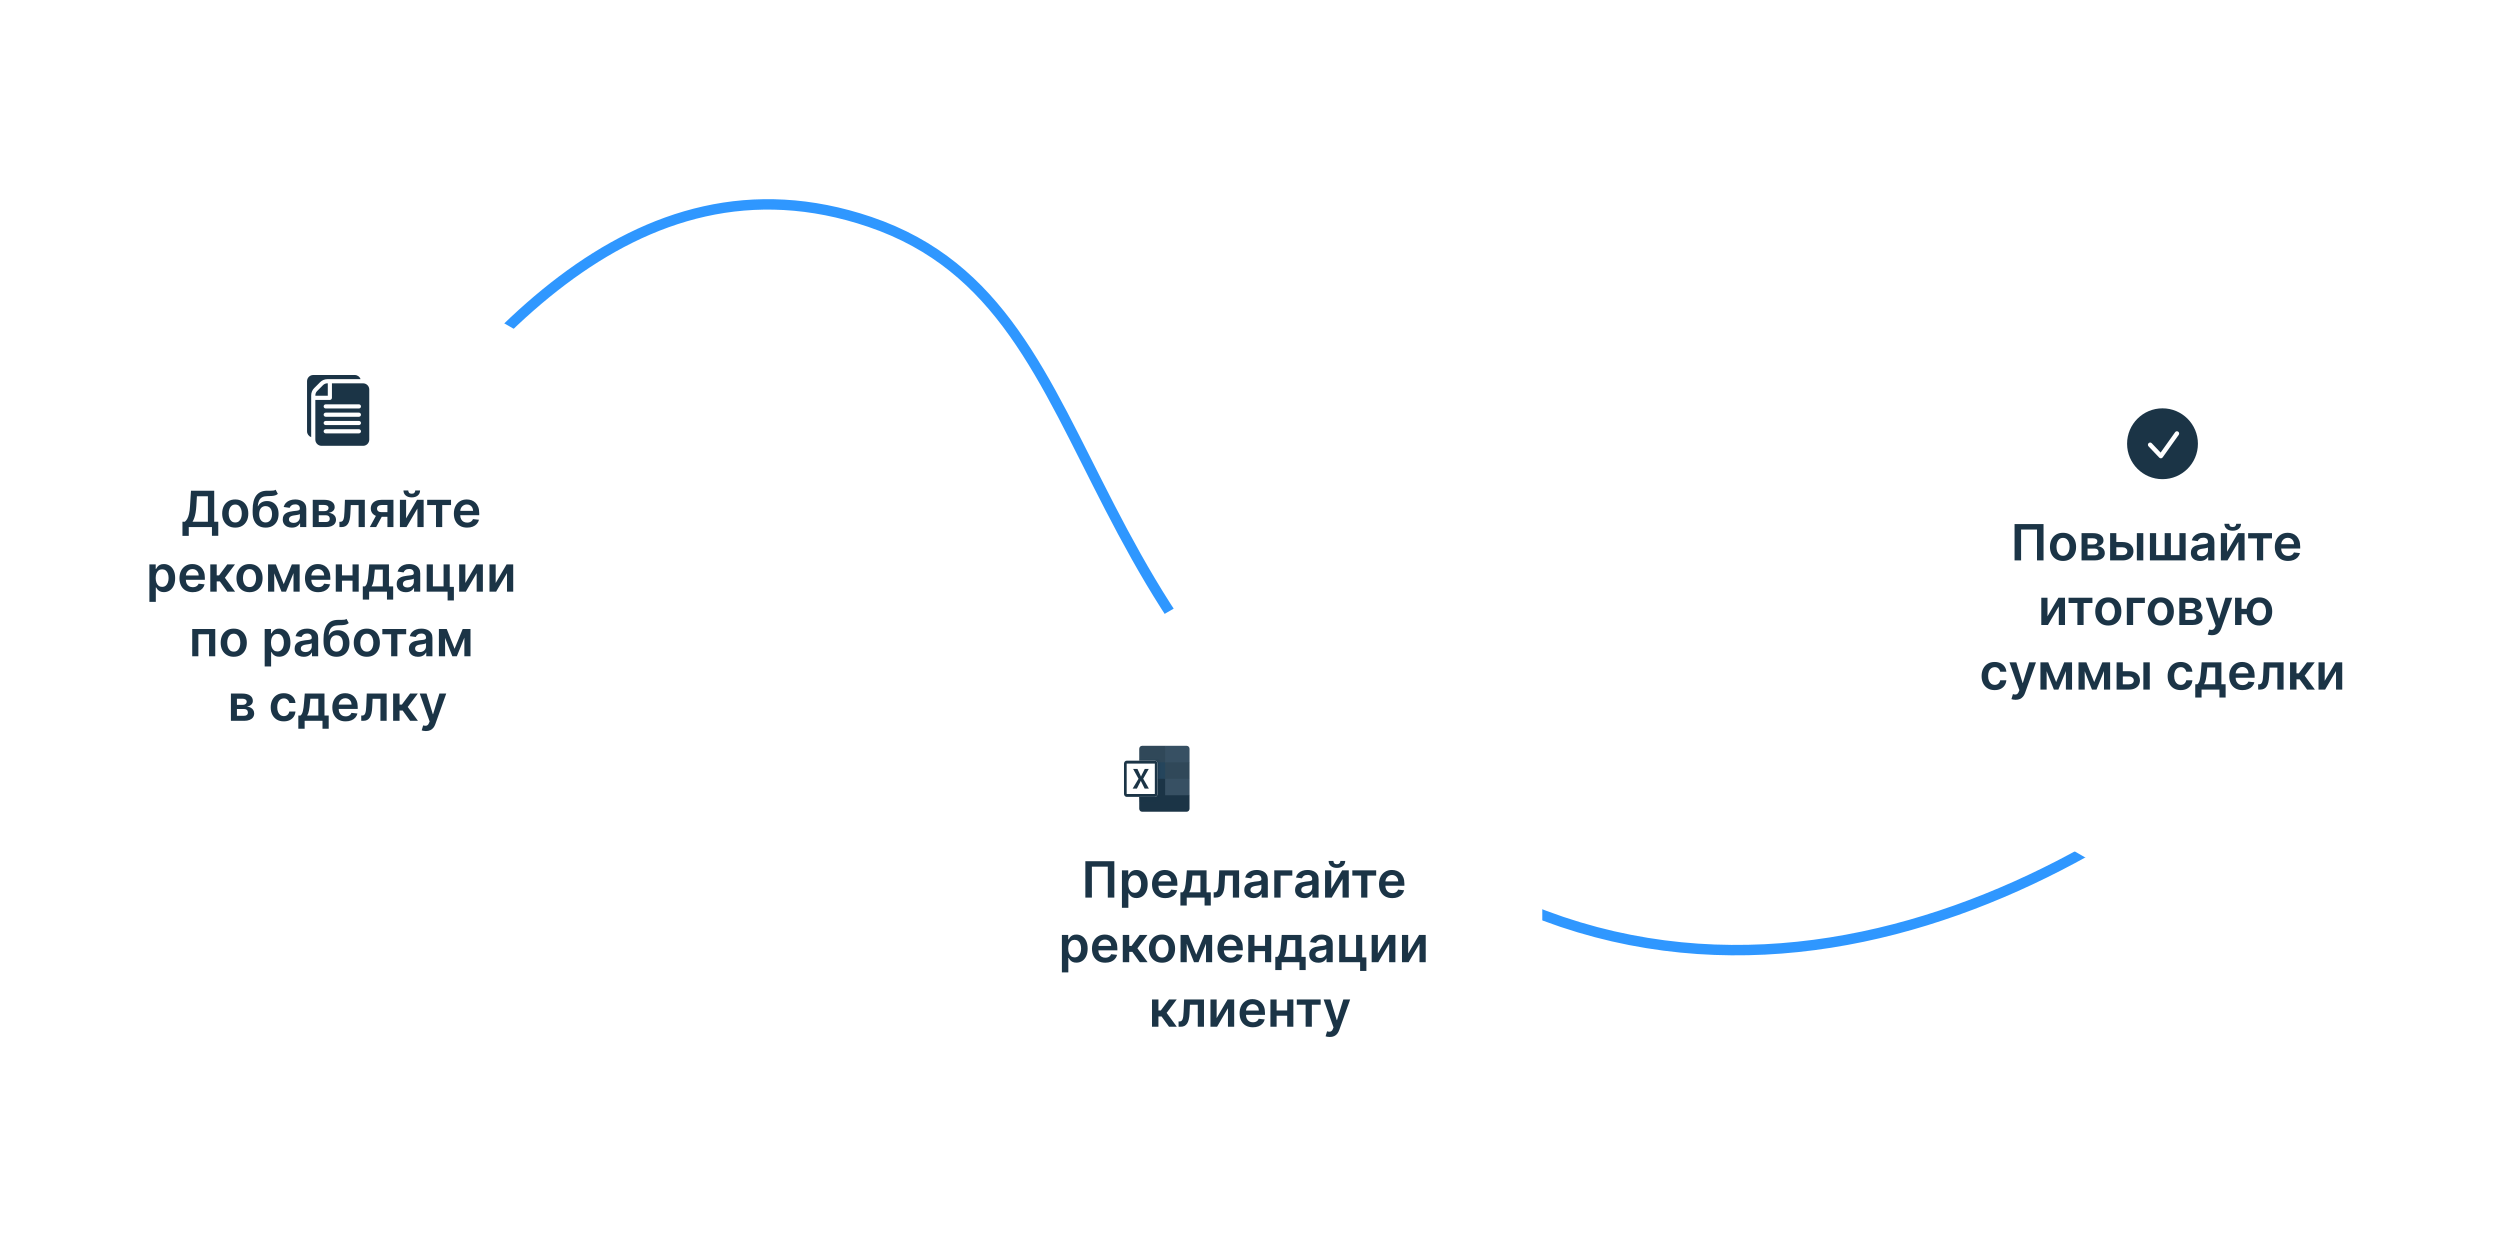 <?xml version="1.0" encoding="UTF-8"?> <svg xmlns="http://www.w3.org/2000/svg" width="1200" height="602" viewBox="0 0 1200 602" fill="none"> <path d="M163 259C222 169.333 287.5 105 401 143.5C526.499 186.07 483.361 366.169 719 423C889 464 1074.17 376.5 1129 301" stroke="white" stroke-width="5"></path> <path d="M163 259C222 169.334 304 68 417.5 106.5C542.999 149.07 499.5 322 717 429C891 514.6 1074.17 376.5 1129 301" stroke="#2F97FF" stroke-width="5"></path> <g filter="url(#filter0_d_455_1332)"> <path d="M152 110.773C158.188 107.201 165.812 107.201 172 110.774L292.296 180.227C298.484 183.799 302.296 190.402 302.296 197.547V336.453C302.296 343.598 298.484 350.201 292.296 353.774L172 423.227C165.812 426.799 158.188 426.799 152 423.226L31.704 353.773C25.516 350.201 21.704 343.598 21.704 336.453L21.704 197.547C21.704 190.402 25.516 183.799 31.704 180.226L152 110.773Z" fill="white"></path> </g> <path d="M170.288 180H150.365C148.717 180 147.377 181.341 147.377 182.988V207.028C147.377 208.325 148.212 209.42 149.369 209.833V189.79C149.369 188.46 149.888 187.209 150.828 186.269L153.645 183.451C154.586 182.511 155.837 181.992 157.167 181.992H173.092C172.68 180.835 171.584 180 170.288 180Z" fill="#1B3446"></path> <path d="M174.272 183.997C165.471 183.997 168.032 183.997 159.33 183.997V190.957C159.33 191.507 158.885 191.966 158.334 191.966H151.361V211.012C151.361 212.66 152.701 214 154.35 214H174.272C175.919 214 177.247 212.66 177.247 211.012V186.972C177.247 185.325 175.919 183.997 174.272 183.997ZM172.28 208.023H156.342C155.791 208.023 155.346 207.578 155.346 207.027C155.346 206.477 155.791 206.031 156.342 206.031H172.28C172.83 206.031 173.276 206.477 173.276 207.027C173.276 207.578 172.83 208.023 172.28 208.023ZM172.28 204.039H156.342C155.791 204.039 155.346 203.593 155.346 203.043C155.346 202.492 155.791 202.047 156.342 202.047H172.28C172.83 202.047 173.276 202.492 173.276 203.043C173.276 203.593 172.83 204.039 172.28 204.039ZM172.28 200.054H156.342C155.791 200.054 155.346 199.609 155.346 199.058C155.346 198.508 155.791 198.062 156.342 198.062H172.28C172.83 198.062 173.276 198.508 173.276 199.058C173.276 199.609 172.83 200.054 172.28 200.054ZM172.28 196.07H156.342C155.791 196.07 155.346 195.624 155.346 195.074C155.346 194.523 155.791 194.078 156.342 194.078H172.28C172.83 194.078 173.276 194.523 173.276 195.074C173.276 195.624 172.83 196.07 172.28 196.07Z" fill="#1B3446"></path> <path d="M157.167 183.985C156.369 183.985 155.618 184.296 155.054 184.86L152.237 187.678C151.573 188.342 151.361 189.084 151.361 189.962H157.338V183.985H157.167Z" fill="#1B3446"></path> <path d="M87.576 257.21V250.418H88.744C89.136 250.105 89.502 249.665 89.843 249.097C90.184 248.528 90.474 247.75 90.713 246.761C90.951 245.773 91.116 244.494 91.207 242.926L91.667 235.545H102.824V250.418H104.767V257.193H101.733V253H90.61V257.21H87.576ZM92.426 250.418H99.789V238.196H94.514L94.241 242.926C94.167 244.114 94.048 245.176 93.883 246.114C93.718 247.051 93.511 247.878 93.261 248.594C93.011 249.304 92.733 249.912 92.426 250.418ZM112.917 253.256C111.638 253.256 110.53 252.974 109.593 252.412C108.655 251.849 107.928 251.062 107.411 250.051C106.9 249.04 106.644 247.858 106.644 246.506C106.644 245.153 106.9 243.969 107.411 242.952C107.928 241.935 108.655 241.145 109.593 240.582C110.53 240.02 111.638 239.739 112.917 239.739C114.195 239.739 115.303 240.02 116.24 240.582C117.178 241.145 117.902 241.935 118.414 242.952C118.931 243.969 119.189 245.153 119.189 246.506C119.189 247.858 118.931 249.04 118.414 250.051C117.902 251.062 117.178 251.849 116.24 252.412C115.303 252.974 114.195 253.256 112.917 253.256ZM112.934 250.784C113.627 250.784 114.206 250.594 114.672 250.213C115.138 249.827 115.485 249.31 115.712 248.662C115.945 248.014 116.061 247.293 116.061 246.497C116.061 245.696 115.945 244.972 115.712 244.324C115.485 243.67 115.138 243.151 114.672 242.764C114.206 242.378 113.627 242.185 112.934 242.185C112.223 242.185 111.632 242.378 111.161 242.764C110.695 243.151 110.346 243.67 110.113 244.324C109.885 244.972 109.772 245.696 109.772 246.497C109.772 247.293 109.885 248.014 110.113 248.662C110.346 249.31 110.695 249.827 111.161 250.213C111.632 250.594 112.223 250.784 112.934 250.784ZM132.299 235.068L133.373 237.062C132.993 237.392 132.566 237.631 132.095 237.778C131.623 237.926 131.069 238.023 130.433 238.068C129.802 238.108 129.052 238.136 128.183 238.153C127.206 238.176 126.407 238.361 125.788 238.707C125.169 239.054 124.694 239.58 124.365 240.284C124.035 240.983 123.819 241.875 123.717 242.96H123.862C124.271 242.159 124.845 241.548 125.583 241.128C126.322 240.707 127.189 240.497 128.183 240.497C129.268 240.497 130.225 240.741 131.055 241.23C131.89 241.713 132.541 242.415 133.007 243.335C133.478 244.256 133.714 245.369 133.714 246.676C133.714 248.023 133.461 249.19 132.956 250.179C132.45 251.162 131.731 251.92 130.799 252.455C129.873 252.989 128.774 253.256 127.501 253.256C126.234 253.256 125.132 252.98 124.194 252.429C123.262 251.872 122.541 251.051 122.029 249.966C121.524 248.875 121.271 247.531 121.271 245.935V244.759C121.271 241.679 121.845 239.381 122.993 237.864C124.14 236.347 125.842 235.574 128.098 235.545C128.768 235.534 129.368 235.531 129.896 235.537C130.43 235.543 130.896 235.517 131.294 235.46C131.691 235.403 132.027 235.273 132.299 235.068ZM127.518 250.784C128.149 250.784 128.694 250.622 129.154 250.298C129.615 249.969 129.967 249.503 130.211 248.901C130.461 248.298 130.586 247.585 130.586 246.761C130.586 245.949 130.461 245.259 130.211 244.69C129.961 244.116 129.606 243.679 129.146 243.378C128.686 243.077 128.137 242.926 127.501 242.926C127.024 242.926 126.595 243.011 126.214 243.182C125.833 243.352 125.51 243.602 125.243 243.932C124.975 244.261 124.771 244.662 124.629 245.134C124.487 245.605 124.41 246.148 124.399 246.761C124.399 247.994 124.677 248.974 125.234 249.702C125.791 250.423 126.552 250.784 127.518 250.784ZM140.106 253.264C139.277 253.264 138.529 253.116 137.865 252.821C137.206 252.52 136.683 252.077 136.297 251.491C135.916 250.906 135.725 250.185 135.725 249.327C135.725 248.588 135.862 247.977 136.135 247.494C136.407 247.011 136.779 246.625 137.251 246.335C137.723 246.045 138.254 245.827 138.845 245.679C139.441 245.526 140.058 245.415 140.694 245.347C141.461 245.267 142.083 245.196 142.561 245.134C143.038 245.065 143.385 244.963 143.6 244.827C143.822 244.685 143.933 244.466 143.933 244.17V244.119C143.933 243.477 143.743 242.98 143.362 242.628C142.981 242.276 142.433 242.099 141.717 242.099C140.961 242.099 140.362 242.264 139.919 242.594C139.481 242.923 139.186 243.312 139.032 243.761L136.152 243.352C136.379 242.557 136.754 241.892 137.277 241.358C137.799 240.818 138.439 240.415 139.194 240.148C139.95 239.875 140.785 239.739 141.7 239.739C142.331 239.739 142.958 239.812 143.583 239.96C144.208 240.108 144.779 240.352 145.297 240.693C145.814 241.028 146.228 241.486 146.541 242.065C146.859 242.645 147.018 243.369 147.018 244.239V253H144.052V251.202H143.95C143.762 251.565 143.498 251.906 143.157 252.224C142.822 252.537 142.399 252.79 141.887 252.983C141.382 253.17 140.788 253.264 140.106 253.264ZM140.907 250.997C141.527 250.997 142.064 250.875 142.518 250.631C142.973 250.381 143.322 250.051 143.566 249.642C143.816 249.233 143.941 248.787 143.941 248.304V246.761C143.845 246.841 143.68 246.915 143.447 246.983C143.22 247.051 142.964 247.111 142.68 247.162C142.396 247.213 142.115 247.259 141.836 247.298C141.558 247.338 141.316 247.372 141.112 247.401C140.652 247.463 140.24 247.565 139.876 247.707C139.512 247.849 139.225 248.048 139.015 248.304C138.805 248.554 138.7 248.878 138.7 249.276C138.7 249.844 138.907 250.273 139.322 250.562C139.737 250.852 140.265 250.997 140.907 250.997ZM150.12 253V239.909H155.618C157.169 239.909 158.393 240.219 159.291 240.838C160.194 241.457 160.646 242.321 160.646 243.429C160.646 244.162 160.39 244.761 159.879 245.227C159.373 245.687 158.683 245.997 157.808 246.156C158.495 246.213 159.098 246.386 159.615 246.676C160.137 246.966 160.547 247.347 160.842 247.818C161.137 248.29 161.285 248.832 161.285 249.446C161.285 250.168 161.095 250.795 160.714 251.33C160.339 251.858 159.791 252.27 159.069 252.565C158.353 252.855 157.484 253 156.461 253H150.12ZM153.01 250.571H156.461C157.029 250.571 157.475 250.437 157.799 250.17C158.123 249.898 158.285 249.528 158.285 249.062C158.285 248.523 158.123 248.099 157.799 247.793C157.475 247.48 157.029 247.324 156.461 247.324H153.01V250.571ZM153.01 245.33H155.677C156.098 245.33 156.458 245.27 156.76 245.151C157.061 245.026 157.291 244.852 157.45 244.631C157.609 244.403 157.689 244.134 157.689 243.821C157.689 243.372 157.504 243.02 157.135 242.764C156.771 242.509 156.265 242.381 155.618 242.381H153.01V245.33ZM162.928 253L162.911 250.46H163.363C163.703 250.46 163.99 250.384 164.223 250.23C164.456 250.077 164.65 249.821 164.803 249.463C164.956 249.099 165.076 248.611 165.161 247.997C165.246 247.384 165.306 246.619 165.34 245.705L165.57 239.909H175.115V253H172.132V242.44H168.374L168.169 246.659C168.118 247.75 167.996 248.696 167.803 249.497C167.615 250.293 167.348 250.949 167.002 251.466C166.661 251.983 166.232 252.369 165.715 252.625C165.198 252.875 164.587 253 163.882 253H162.928ZM185.961 253V242.415H183.165C182.455 242.415 181.909 242.58 181.529 242.909C181.148 243.239 180.961 243.648 180.966 244.136C180.961 244.625 181.14 245.028 181.503 245.347C181.867 245.665 182.387 245.824 183.063 245.824H186.932V248.074H183.063C182.017 248.074 181.114 247.909 180.353 247.58C179.591 247.25 179.006 246.784 178.597 246.182C178.188 245.58 177.983 244.875 177.983 244.068C177.983 243.227 178.191 242.497 178.605 241.878C179.026 241.253 179.623 240.77 180.395 240.429C181.174 240.082 182.097 239.909 183.165 239.909H188.85V253H185.961ZM177.506 253L181.162 246.284H184.205L180.54 253H177.506ZM194.931 248.824L200.172 239.909H203.343V253H200.36V244.077L195.135 253H191.956V239.909H194.931V248.824ZM199.328 235.409H201.638C201.638 236.403 201.277 237.21 200.556 237.83C199.84 238.443 198.868 238.75 197.641 238.75C196.425 238.75 195.456 238.443 194.735 237.83C194.019 237.21 193.664 236.403 193.669 235.409H195.962C195.962 235.818 196.087 236.185 196.337 236.509C196.593 236.827 197.027 236.986 197.641 236.986C198.243 236.986 198.672 236.827 198.928 236.509C199.189 236.19 199.323 235.824 199.328 235.409ZM205.045 242.44V239.909H216.5V242.44H212.264V253H209.281V242.44H205.045ZM224.213 253.256C222.9 253.256 221.767 252.983 220.812 252.438C219.863 251.886 219.133 251.108 218.622 250.102C218.11 249.091 217.855 247.901 217.855 246.531C217.855 245.185 218.11 244.003 218.622 242.986C219.139 241.963 219.86 241.168 220.787 240.599C221.713 240.026 222.801 239.739 224.051 239.739C224.858 239.739 225.619 239.869 226.335 240.131C227.056 240.386 227.693 240.784 228.244 241.324C228.801 241.864 229.238 242.551 229.556 243.386C229.875 244.216 230.034 245.205 230.034 246.352V247.298H219.304V245.219H227.076C227.071 244.628 226.943 244.102 226.693 243.642C226.443 243.176 226.093 242.81 225.645 242.543C225.201 242.276 224.684 242.142 224.093 242.142C223.463 242.142 222.909 242.295 222.431 242.602C221.954 242.903 221.582 243.301 221.315 243.795C221.054 244.284 220.92 244.821 220.914 245.406V247.222C220.914 247.983 221.054 248.636 221.332 249.182C221.61 249.722 222 250.136 222.5 250.426C223 250.71 223.585 250.852 224.255 250.852C224.704 250.852 225.11 250.79 225.474 250.665C225.838 250.534 226.153 250.344 226.42 250.094C226.687 249.844 226.889 249.534 227.025 249.165L229.906 249.489C229.724 250.25 229.377 250.915 228.866 251.483C228.36 252.045 227.713 252.483 226.923 252.795C226.133 253.102 225.23 253.256 224.213 253.256ZM71.71 288.909V270.909H74.744V273.074H74.923C75.082 272.756 75.307 272.418 75.597 272.06C75.886 271.696 76.278 271.386 76.773 271.131C77.267 270.869 77.898 270.739 78.665 270.739C79.676 270.739 80.588 270.997 81.401 271.514C82.219 272.026 82.867 272.784 83.344 273.79C83.827 274.79 84.068 276.017 84.068 277.472C84.068 278.909 83.832 280.131 83.361 281.136C82.889 282.142 82.247 282.909 81.435 283.438C80.622 283.966 79.702 284.23 78.673 284.23C77.923 284.23 77.301 284.105 76.807 283.855C76.312 283.605 75.915 283.304 75.614 282.952C75.318 282.594 75.088 282.256 74.923 281.938H74.796V288.909H71.71ZM74.736 277.455C74.736 278.301 74.855 279.043 75.094 279.679C75.338 280.315 75.688 280.812 76.142 281.17C76.602 281.523 77.159 281.699 77.812 281.699C78.494 281.699 79.065 281.517 79.526 281.153C79.986 280.784 80.332 280.281 80.565 279.645C80.804 279.003 80.923 278.273 80.923 277.455C80.923 276.642 80.807 275.92 80.574 275.29C80.341 274.659 79.994 274.165 79.534 273.807C79.074 273.449 78.5 273.27 77.812 273.27C77.153 273.27 76.594 273.443 76.133 273.79C75.673 274.136 75.324 274.622 75.085 275.247C74.852 275.872 74.736 276.608 74.736 277.455ZM92.506 284.256C91.193 284.256 90.06 283.983 89.105 283.438C88.156 282.886 87.426 282.108 86.915 281.102C86.403 280.091 86.148 278.901 86.148 277.531C86.148 276.185 86.403 275.003 86.915 273.986C87.432 272.963 88.153 272.168 89.079 271.599C90.006 271.026 91.094 270.739 92.344 270.739C93.151 270.739 93.912 270.869 94.628 271.131C95.349 271.386 95.986 271.784 96.537 272.324C97.094 272.864 97.531 273.551 97.849 274.386C98.168 275.216 98.327 276.205 98.327 277.352V278.298H87.597V276.219H95.369C95.364 275.628 95.236 275.102 94.986 274.642C94.736 274.176 94.386 273.81 93.938 273.543C93.494 273.276 92.977 273.142 92.386 273.142C91.756 273.142 91.202 273.295 90.724 273.602C90.247 273.903 89.875 274.301 89.608 274.795C89.347 275.284 89.213 275.821 89.207 276.406V278.222C89.207 278.983 89.347 279.636 89.625 280.182C89.903 280.722 90.293 281.136 90.793 281.426C91.293 281.71 91.878 281.852 92.548 281.852C92.997 281.852 93.403 281.79 93.767 281.665C94.131 281.534 94.446 281.344 94.713 281.094C94.98 280.844 95.182 280.534 95.318 280.165L98.199 280.489C98.017 281.25 97.671 281.915 97.159 282.483C96.653 283.045 96.006 283.483 95.216 283.795C94.426 284.102 93.523 284.256 92.506 284.256ZM100.937 284V270.909H104.022V276.193H105.147L109.085 270.909H112.8L107.951 277.335L112.852 284H109.119L105.531 279.065H104.022V284H100.937ZM119.772 284.256C118.494 284.256 117.386 283.974 116.448 283.412C115.511 282.849 114.783 282.062 114.266 281.051C113.755 280.04 113.499 278.858 113.499 277.506C113.499 276.153 113.755 274.969 114.266 273.952C114.783 272.935 115.511 272.145 116.448 271.582C117.386 271.02 118.494 270.739 119.772 270.739C121.05 270.739 122.158 271.02 123.096 271.582C124.033 272.145 124.758 272.935 125.269 273.952C125.786 274.969 126.045 276.153 126.045 277.506C126.045 278.858 125.786 280.04 125.269 281.051C124.758 282.062 124.033 282.849 123.096 283.412C122.158 283.974 121.05 284.256 119.772 284.256ZM119.789 281.784C120.482 281.784 121.062 281.594 121.528 281.213C121.994 280.827 122.34 280.31 122.567 279.662C122.8 279.014 122.917 278.293 122.917 277.497C122.917 276.696 122.8 275.972 122.567 275.324C122.34 274.67 121.994 274.151 121.528 273.764C121.062 273.378 120.482 273.185 119.789 273.185C119.079 273.185 118.488 273.378 118.016 273.764C117.55 274.151 117.201 274.67 116.968 275.324C116.741 275.972 116.627 276.696 116.627 277.497C116.627 278.293 116.741 279.014 116.968 279.662C117.201 280.31 117.55 280.827 118.016 281.213C118.488 281.594 119.079 281.784 119.789 281.784ZM136.197 280.412L140.084 270.909H142.572L137.28 284H135.124L129.95 270.909H132.413L136.197 280.412ZM131.638 270.909V284H128.663V270.909H131.638ZM140.885 284V270.909H143.834V284H140.885ZM152.74 284.256C151.428 284.256 150.294 283.983 149.339 283.438C148.391 282.886 147.661 282.108 147.149 281.102C146.638 280.091 146.382 278.901 146.382 277.531C146.382 276.185 146.638 275.003 147.149 273.986C147.666 272.963 148.388 272.168 149.314 271.599C150.24 271.026 151.328 270.739 152.578 270.739C153.385 270.739 154.146 270.869 154.862 271.131C155.584 271.386 156.22 271.784 156.771 272.324C157.328 272.864 157.766 273.551 158.084 274.386C158.402 275.216 158.561 276.205 158.561 277.352V278.298H147.831V276.219H155.604C155.598 275.628 155.47 275.102 155.22 274.642C154.97 274.176 154.621 273.81 154.172 273.543C153.729 273.276 153.212 273.142 152.621 273.142C151.99 273.142 151.436 273.295 150.959 273.602C150.482 273.903 150.109 274.301 149.842 274.795C149.581 275.284 149.447 275.821 149.442 276.406V278.222C149.442 278.983 149.581 279.636 149.859 280.182C150.138 280.722 150.527 281.136 151.027 281.426C151.527 281.71 152.112 281.852 152.783 281.852C153.232 281.852 153.638 281.79 154.001 281.665C154.365 281.534 154.68 281.344 154.947 281.094C155.214 280.844 155.416 280.534 155.553 280.165L158.433 280.489C158.251 281.25 157.905 281.915 157.393 282.483C156.888 283.045 156.24 283.483 155.45 283.795C154.661 284.102 153.757 284.256 152.74 284.256ZM170.163 276.176V278.707H163.191V276.176H170.163ZM164.146 270.909V284H161.171V270.909H164.146ZM172.183 270.909V284H169.217V270.909H172.183ZM174.145 287.801V281.46H175.185C175.463 281.244 175.696 280.952 175.884 280.582C176.071 280.207 176.224 279.767 176.344 279.261C176.469 278.75 176.571 278.179 176.651 277.548C176.73 276.912 176.801 276.227 176.864 275.494L177.239 270.909H186.699V281.46H188.727V287.801H185.744V284H177.179V287.801H174.145ZM178.355 281.46H183.75V273.398H179.915L179.71 275.494C179.597 276.881 179.446 278.068 179.259 279.057C179.071 280.045 178.77 280.847 178.355 281.46ZM194.798 284.264C193.968 284.264 193.221 284.116 192.556 283.821C191.897 283.52 191.374 283.077 190.988 282.491C190.607 281.906 190.417 281.185 190.417 280.327C190.417 279.588 190.553 278.977 190.826 278.494C191.099 278.011 191.471 277.625 191.942 277.335C192.414 277.045 192.945 276.827 193.536 276.679C194.133 276.526 194.749 276.415 195.386 276.347C196.153 276.267 196.775 276.196 197.252 276.134C197.729 276.065 198.076 275.963 198.292 275.827C198.513 275.685 198.624 275.466 198.624 275.17V275.119C198.624 274.477 198.434 273.98 198.053 273.628C197.673 273.276 197.124 273.099 196.408 273.099C195.653 273.099 195.053 273.264 194.61 273.594C194.173 273.923 193.877 274.312 193.724 274.761L190.843 274.352C191.07 273.557 191.445 272.892 191.968 272.358C192.491 271.818 193.13 271.415 193.886 271.148C194.641 270.875 195.477 270.739 196.391 270.739C197.022 270.739 197.65 270.812 198.275 270.96C198.9 271.108 199.471 271.352 199.988 271.693C200.505 272.028 200.92 272.486 201.232 273.065C201.55 273.645 201.71 274.369 201.71 275.239V284H198.744V282.202H198.641C198.454 282.565 198.19 282.906 197.849 283.224C197.513 283.537 197.09 283.79 196.579 283.983C196.073 284.17 195.479 284.264 194.798 284.264ZM195.599 281.997C196.218 281.997 196.755 281.875 197.21 281.631C197.664 281.381 198.013 281.051 198.258 280.642C198.508 280.233 198.633 279.787 198.633 279.304V277.761C198.536 277.841 198.371 277.915 198.138 277.983C197.911 278.051 197.656 278.111 197.371 278.162C197.087 278.213 196.806 278.259 196.528 278.298C196.249 278.338 196.008 278.372 195.803 278.401C195.343 278.463 194.931 278.565 194.567 278.707C194.204 278.849 193.917 279.048 193.707 279.304C193.496 279.554 193.391 279.878 193.391 280.276C193.391 280.844 193.599 281.273 194.013 281.562C194.428 281.852 194.957 281.997 195.599 281.997ZM215.866 270.909V281.699H217.869V288.21H214.852V284H204.812V270.909H207.786V281.469H212.917V270.909H215.866ZM223.372 279.824L228.614 270.909H231.784V284H228.801V275.077L223.577 284H220.398V270.909H223.372V279.824ZM237.927 279.824L243.168 270.909H246.339V284H243.356V275.077L238.131 284H234.952V270.909H237.927V279.824ZM92.265 315V301.909H103.319V315H100.344V304.44H95.214V315H92.265ZM112.202 315.256C110.923 315.256 109.815 314.974 108.878 314.412C107.94 313.849 107.213 313.062 106.696 312.051C106.185 311.04 105.929 309.858 105.929 308.506C105.929 307.153 106.185 305.969 106.696 304.952C107.213 303.935 107.94 303.145 108.878 302.582C109.815 302.02 110.923 301.739 112.202 301.739C113.48 301.739 114.588 302.02 115.526 302.582C116.463 303.145 117.188 303.935 117.699 304.952C118.216 305.969 118.474 307.153 118.474 308.506C118.474 309.858 118.216 311.04 117.699 312.051C117.188 313.062 116.463 313.849 115.526 314.412C114.588 314.974 113.48 315.256 112.202 315.256ZM112.219 312.784C112.912 312.784 113.491 312.594 113.957 312.213C114.423 311.827 114.77 311.31 114.997 310.662C115.23 310.014 115.347 309.293 115.347 308.497C115.347 307.696 115.23 306.972 114.997 306.324C114.77 305.67 114.423 305.151 113.957 304.764C113.491 304.378 112.912 304.185 112.219 304.185C111.509 304.185 110.918 304.378 110.446 304.764C109.98 305.151 109.631 305.67 109.398 306.324C109.17 306.972 109.057 307.696 109.057 308.497C109.057 309.293 109.17 310.014 109.398 310.662C109.631 311.31 109.98 311.827 110.446 312.213C110.918 312.594 111.509 312.784 112.219 312.784ZM127.046 319.909V301.909H130.08V304.074H130.259C130.418 303.756 130.643 303.418 130.933 303.06C131.222 302.696 131.614 302.386 132.109 302.131C132.603 301.869 133.234 301.739 134.001 301.739C135.012 301.739 135.924 301.997 136.737 302.514C137.555 303.026 138.202 303.784 138.68 304.79C139.163 305.79 139.404 307.017 139.404 308.472C139.404 309.909 139.168 311.131 138.697 312.136C138.225 313.142 137.583 313.909 136.771 314.438C135.958 314.966 135.038 315.23 134.009 315.23C133.259 315.23 132.637 315.105 132.143 314.855C131.648 314.605 131.251 314.304 130.95 313.952C130.654 313.594 130.424 313.256 130.259 312.938H130.131V319.909H127.046ZM130.072 308.455C130.072 309.301 130.191 310.043 130.43 310.679C130.674 311.315 131.023 311.812 131.478 312.17C131.938 312.523 132.495 312.699 133.148 312.699C133.83 312.699 134.401 312.517 134.862 312.153C135.322 311.784 135.668 311.281 135.901 310.645C136.14 310.003 136.259 309.273 136.259 308.455C136.259 307.642 136.143 306.92 135.91 306.29C135.677 305.659 135.33 305.165 134.87 304.807C134.41 304.449 133.836 304.27 133.148 304.27C132.489 304.27 131.93 304.443 131.469 304.79C131.009 305.136 130.66 305.622 130.421 306.247C130.188 306.872 130.072 307.608 130.072 308.455ZM145.813 315.264C144.984 315.264 144.237 315.116 143.572 314.821C142.913 314.52 142.39 314.077 142.004 313.491C141.623 312.906 141.433 312.185 141.433 311.327C141.433 310.588 141.569 309.977 141.842 309.494C142.114 309.011 142.487 308.625 142.958 308.335C143.43 308.045 143.961 307.827 144.552 307.679C145.148 307.526 145.765 307.415 146.401 307.347C147.168 307.267 147.79 307.196 148.268 307.134C148.745 307.065 149.092 306.963 149.308 306.827C149.529 306.685 149.64 306.466 149.64 306.17V306.119C149.64 305.477 149.45 304.98 149.069 304.628C148.688 304.276 148.14 304.099 147.424 304.099C146.668 304.099 146.069 304.264 145.626 304.594C145.188 304.923 144.893 305.312 144.739 305.761L141.859 305.352C142.086 304.557 142.461 303.892 142.984 303.358C143.506 302.818 144.146 302.415 144.901 302.148C145.657 301.875 146.492 301.739 147.407 301.739C148.038 301.739 148.665 301.812 149.29 301.96C149.915 302.108 150.487 302.352 151.004 302.693C151.521 303.028 151.935 303.486 152.248 304.065C152.566 304.645 152.725 305.369 152.725 306.239V315H149.759V313.202H149.657C149.469 313.565 149.205 313.906 148.864 314.224C148.529 314.537 148.106 314.79 147.594 314.983C147.089 315.17 146.495 315.264 145.813 315.264ZM146.614 312.997C147.234 312.997 147.771 312.875 148.225 312.631C148.68 312.381 149.029 312.051 149.273 311.642C149.523 311.233 149.648 310.787 149.648 310.304V308.761C149.552 308.841 149.387 308.915 149.154 308.983C148.927 309.051 148.671 309.111 148.387 309.162C148.103 309.213 147.822 309.259 147.543 309.298C147.265 309.338 147.023 309.372 146.819 309.401C146.359 309.463 145.947 309.565 145.583 309.707C145.219 309.849 144.933 310.048 144.722 310.304C144.512 310.554 144.407 310.878 144.407 311.276C144.407 311.844 144.614 312.273 145.029 312.562C145.444 312.852 145.972 312.997 146.614 312.997ZM166.319 297.068L167.393 299.062C167.012 299.392 166.586 299.631 166.114 299.778C165.643 299.926 165.089 300.023 164.452 300.068C163.822 300.108 163.072 300.136 162.202 300.153C161.225 300.176 160.427 300.361 159.808 300.707C159.188 301.054 158.714 301.58 158.384 302.284C158.055 302.983 157.839 303.875 157.737 304.96H157.881C158.29 304.159 158.864 303.548 159.603 303.128C160.342 302.707 161.208 302.497 162.202 302.497C163.288 302.497 164.245 302.741 165.075 303.23C165.91 303.713 166.56 304.415 167.026 305.335C167.498 306.256 167.734 307.369 167.734 308.676C167.734 310.023 167.481 311.19 166.975 312.179C166.469 313.162 165.751 313.92 164.819 314.455C163.893 314.989 162.793 315.256 161.521 315.256C160.254 315.256 159.151 314.98 158.214 314.429C157.282 313.872 156.56 313.051 156.049 311.966C155.543 310.875 155.29 309.531 155.29 307.935V306.759C155.29 303.679 155.864 301.381 157.012 299.864C158.16 298.347 159.862 297.574 162.117 297.545C162.788 297.534 163.387 297.531 163.915 297.537C164.45 297.543 164.915 297.517 165.313 297.46C165.711 297.403 166.046 297.273 166.319 297.068ZM161.538 312.784C162.168 312.784 162.714 312.622 163.174 312.298C163.634 311.969 163.987 311.503 164.231 310.901C164.481 310.298 164.606 309.585 164.606 308.761C164.606 307.949 164.481 307.259 164.231 306.69C163.981 306.116 163.626 305.679 163.165 305.378C162.705 305.077 162.157 304.926 161.521 304.926C161.043 304.926 160.614 305.011 160.234 305.182C159.853 305.352 159.529 305.602 159.262 305.932C158.995 306.261 158.79 306.662 158.648 307.134C158.506 307.605 158.43 308.148 158.418 308.761C158.418 309.994 158.697 310.974 159.254 311.702C159.81 312.423 160.572 312.784 161.538 312.784ZM176.069 315.256C174.79 315.256 173.683 314.974 172.745 314.412C171.808 313.849 171.08 313.062 170.563 312.051C170.052 311.04 169.796 309.858 169.796 308.506C169.796 307.153 170.052 305.969 170.563 304.952C171.08 303.935 171.808 303.145 172.745 302.582C173.683 302.02 174.79 301.739 176.069 301.739C177.347 301.739 178.455 302.02 179.393 302.582C180.33 303.145 181.055 303.935 181.566 304.952C182.083 305.969 182.342 307.153 182.342 308.506C182.342 309.858 182.083 311.04 181.566 312.051C181.055 313.062 180.33 313.849 179.393 314.412C178.455 314.974 177.347 315.256 176.069 315.256ZM176.086 312.784C176.779 312.784 177.359 312.594 177.825 312.213C178.29 311.827 178.637 311.31 178.864 310.662C179.097 310.014 179.214 309.293 179.214 308.497C179.214 307.696 179.097 306.972 178.864 306.324C178.637 305.67 178.29 305.151 177.825 304.764C177.359 304.378 176.779 304.185 176.086 304.185C175.376 304.185 174.785 304.378 174.313 304.764C173.847 305.151 173.498 305.67 173.265 306.324C173.038 306.972 172.924 307.696 172.924 308.497C172.924 309.293 173.038 310.014 173.265 310.662C173.498 311.31 173.847 311.827 174.313 312.213C174.785 312.594 175.376 312.784 176.086 312.784ZM183.518 304.44V301.909H194.972V304.44H190.737V315H187.754V304.44H183.518ZM200.657 315.264C199.827 315.264 199.08 315.116 198.415 314.821C197.756 314.52 197.234 314.077 196.847 313.491C196.467 312.906 196.276 312.185 196.276 311.327C196.276 310.588 196.413 309.977 196.685 309.494C196.958 309.011 197.33 308.625 197.802 308.335C198.273 308.045 198.805 307.827 199.396 307.679C199.992 307.526 200.609 307.415 201.245 307.347C202.012 307.267 202.634 307.196 203.112 307.134C203.589 307.065 203.935 306.963 204.151 306.827C204.373 306.685 204.484 306.466 204.484 306.17V306.119C204.484 305.477 204.293 304.98 203.913 304.628C203.532 304.276 202.984 304.099 202.268 304.099C201.512 304.099 200.913 304.264 200.469 304.594C200.032 304.923 199.737 305.312 199.583 305.761L196.702 305.352C196.93 304.557 197.305 303.892 197.827 303.358C198.35 302.818 198.989 302.415 199.745 302.148C200.501 301.875 201.336 301.739 202.251 301.739C202.881 301.739 203.509 301.812 204.134 301.96C204.759 302.108 205.33 302.352 205.847 302.693C206.364 303.028 206.779 303.486 207.092 304.065C207.41 304.645 207.569 305.369 207.569 306.239V315H204.603V313.202H204.501C204.313 313.565 204.049 313.906 203.708 314.224C203.373 314.537 202.95 314.79 202.438 314.983C201.933 315.17 201.339 315.264 200.657 315.264ZM201.458 312.997C202.077 312.997 202.614 312.875 203.069 312.631C203.523 312.381 203.873 312.051 204.117 311.642C204.367 311.233 204.492 310.787 204.492 310.304V308.761C204.396 308.841 204.231 308.915 203.998 308.983C203.771 309.051 203.515 309.111 203.231 309.162C202.947 309.213 202.665 309.259 202.387 309.298C202.109 309.338 201.867 309.372 201.663 309.401C201.202 309.463 200.79 309.565 200.427 309.707C200.063 309.849 199.776 310.048 199.566 310.304C199.356 310.554 199.251 310.878 199.251 311.276C199.251 311.844 199.458 312.273 199.873 312.562C200.288 312.852 200.816 312.997 201.458 312.997ZM218.205 311.412L222.092 301.909H224.58L219.288 315H217.131L211.958 301.909H214.421L218.205 311.412ZM213.646 301.909V315H210.671V301.909H213.646ZM222.893 315V301.909H225.842V315H222.893ZM110.839 346V332.909H116.336C117.887 332.909 119.112 333.219 120.01 333.838C120.913 334.457 121.365 335.321 121.365 336.429C121.365 337.162 121.109 337.761 120.598 338.227C120.092 338.687 119.402 338.997 118.527 339.156C119.214 339.213 119.816 339.386 120.333 339.676C120.856 339.966 121.265 340.347 121.561 340.818C121.856 341.29 122.004 341.832 122.004 342.446C122.004 343.168 121.814 343.795 121.433 344.33C121.058 344.858 120.51 345.27 119.788 345.565C119.072 345.855 118.203 346 117.18 346H110.839ZM113.728 343.571H117.18C117.748 343.571 118.194 343.437 118.518 343.17C118.842 342.898 119.004 342.528 119.004 342.062C119.004 341.523 118.842 341.099 118.518 340.793C118.194 340.48 117.748 340.324 117.18 340.324H113.728V343.571ZM113.728 338.33H116.396C116.816 338.33 117.177 338.27 117.478 338.151C117.779 338.026 118.01 337.852 118.169 337.631C118.328 337.403 118.407 337.134 118.407 336.821C118.407 336.372 118.223 336.02 117.853 335.764C117.49 335.509 116.984 335.381 116.336 335.381H113.728V338.33ZM136.213 346.256C134.907 346.256 133.784 345.969 132.847 345.395C131.915 344.821 131.196 344.028 130.691 343.017C130.191 342 129.941 340.83 129.941 339.506C129.941 338.176 130.196 337.003 130.708 335.986C131.219 334.963 131.941 334.168 132.873 333.599C133.81 333.026 134.918 332.739 136.196 332.739C137.259 332.739 138.199 332.935 139.017 333.327C139.841 333.713 140.498 334.261 140.986 334.972C141.475 335.676 141.753 336.5 141.821 337.443H138.873C138.753 336.812 138.469 336.287 138.02 335.866C137.577 335.44 136.983 335.227 136.239 335.227C135.608 335.227 135.054 335.398 134.577 335.739C134.1 336.074 133.728 336.557 133.461 337.188C133.199 337.818 133.069 338.574 133.069 339.455C133.069 340.347 133.199 341.114 133.461 341.756C133.722 342.392 134.088 342.884 134.56 343.23C135.037 343.571 135.597 343.741 136.239 343.741C136.694 343.741 137.1 343.656 137.458 343.486C137.821 343.31 138.125 343.057 138.37 342.727C138.614 342.398 138.782 341.997 138.873 341.526H141.821C141.748 342.452 141.475 343.273 141.003 343.989C140.532 344.699 139.89 345.256 139.077 345.659C138.265 346.057 137.31 346.256 136.213 346.256ZM143.196 349.801V343.46H144.235C144.514 343.244 144.747 342.952 144.934 342.582C145.122 342.207 145.275 341.767 145.395 341.261C145.52 340.75 145.622 340.179 145.701 339.548C145.781 338.912 145.852 338.227 145.914 337.494L146.289 332.909H155.75V343.46H157.778V349.801H154.795V346H146.23V349.801H143.196ZM147.406 343.46H152.801V335.398H148.966L148.761 337.494C148.647 338.881 148.497 340.068 148.309 341.057C148.122 342.045 147.821 342.847 147.406 343.46ZM165.877 346.256C164.564 346.256 163.431 345.983 162.476 345.438C161.527 344.886 160.797 344.108 160.286 343.102C159.775 342.091 159.519 340.901 159.519 339.531C159.519 338.185 159.775 337.003 160.286 335.986C160.803 334.963 161.525 334.168 162.451 333.599C163.377 333.026 164.465 332.739 165.715 332.739C166.522 332.739 167.283 332.869 167.999 333.131C168.721 333.386 169.357 333.784 169.908 334.324C170.465 334.864 170.902 335.551 171.221 336.386C171.539 337.216 171.698 338.205 171.698 339.352V340.298H160.968V338.219H168.74C168.735 337.628 168.607 337.102 168.357 336.642C168.107 336.176 167.757 335.81 167.309 335.543C166.865 335.276 166.348 335.142 165.757 335.142C165.127 335.142 164.573 335.295 164.096 335.602C163.618 335.903 163.246 336.301 162.979 336.795C162.718 337.284 162.584 337.821 162.578 338.406V340.222C162.578 340.983 162.718 341.636 162.996 342.182C163.275 342.722 163.664 343.136 164.164 343.426C164.664 343.71 165.249 343.852 165.919 343.852C166.368 343.852 166.775 343.79 167.138 343.665C167.502 343.534 167.817 343.344 168.084 343.094C168.351 342.844 168.553 342.534 168.689 342.165L171.57 342.489C171.388 343.25 171.042 343.915 170.53 344.483C170.025 345.045 169.377 345.483 168.587 345.795C167.797 346.102 166.894 346.256 165.877 346.256ZM173.404 346L173.387 343.46H173.839C174.18 343.46 174.467 343.384 174.7 343.23C174.933 343.077 175.126 342.821 175.279 342.463C175.433 342.099 175.552 341.611 175.637 340.997C175.723 340.384 175.782 339.619 175.816 338.705L176.047 332.909H185.592V346H182.609V335.44H178.85L178.646 339.659C178.595 340.75 178.473 341.696 178.279 342.497C178.092 343.293 177.825 343.949 177.478 344.466C177.137 344.983 176.708 345.369 176.191 345.625C175.674 345.875 175.064 346 174.359 346H173.404ZM188.699 346V332.909H191.784V338.193H192.909L196.846 332.909H200.562L195.713 339.335L200.613 346H196.88L193.292 341.065H191.784V346H188.699ZM204.421 350.909C204 350.909 203.611 350.875 203.253 350.807C202.901 350.744 202.62 350.67 202.409 350.585L203.125 348.182C203.574 348.313 203.975 348.375 204.327 348.369C204.679 348.364 204.989 348.253 205.256 348.037C205.529 347.827 205.759 347.474 205.946 346.98L206.211 346.273L201.463 332.909H204.736L207.753 342.795H207.89L210.915 332.909H214.196L208.955 347.585C208.711 348.278 208.387 348.872 207.983 349.366C207.58 349.866 207.086 350.247 206.5 350.509C205.921 350.776 205.228 350.909 204.421 350.909Z" fill="#1B3446"></path> <g filter="url(#filter1_d_455_1332)"> <path d="M590 272.773C596.188 269.201 603.812 269.201 610 272.774L730.296 342.227C736.484 345.799 740.296 352.402 740.296 359.547V498.453C740.296 505.598 736.484 512.201 730.296 515.774L610 585.227C603.812 588.799 596.188 588.799 590 585.226L469.704 515.773C463.516 512.201 459.704 505.598 459.704 498.453V359.547C459.704 352.402 463.516 345.799 469.704 342.226L590 272.773Z" fill="white"></path> </g> <path d="M559.27 373.023L546.831 370.651V388.179C546.831 388.979 547.432 389.628 548.172 389.628H569.637C570.377 389.628 570.978 388.979 570.978 388.179V381.721L559.27 373.023Z" fill="#1B3446"></path> <path d="M559.27 358H548.172C547.432 358 546.831 358.649 546.831 359.449V365.907L559.27 373.814L565.856 376.186L570.978 373.814V365.907L559.27 358Z" fill="#304859"></path> <path d="M546.831 365.907H559.27V373.814H546.831V365.907Z" fill="#25455C"></path> <path opacity="0.1" d="M555.734 364.326H546.831V384.093H555.734C556.474 384.091 557.073 383.443 557.075 382.644V365.775C557.073 364.976 556.474 364.328 555.734 364.326Z" fill="#1B3446"></path> <path opacity="0.2" d="M555.002 365.116H546.831V384.884H555.002C555.742 384.881 556.341 384.234 556.343 383.434V366.566C556.341 365.766 555.742 365.119 555.002 365.116Z" fill="#1B3446"></path> <path opacity="0.2" d="M555.002 365.116H546.831V383.302H555.002C555.742 383.3 556.341 382.652 556.343 381.853V366.566C556.341 365.766 555.742 365.119 555.002 365.116Z" fill="#1B3446"></path> <path opacity="0.2" d="M554.27 365.116H546.831V383.302H554.27C555.01 383.3 555.609 382.652 555.612 381.853V366.566C555.609 365.766 555.01 365.119 554.27 365.116Z" fill="#1B3446"></path> <path d="M540.855 365.116H554.27C555.011 365.116 555.611 365.765 555.611 366.566V381.062C555.611 381.863 555.011 382.512 554.27 382.512H540.855C540.114 382.512 539.514 381.863 539.514 381.062V366.566C539.514 365.765 540.114 365.116 540.855 365.116Z" fill="white"></path> <path fill-rule="evenodd" clip-rule="evenodd" d="M554.27 366.513H540.855C540.828 366.513 540.807 366.537 540.807 366.566V381.062C540.807 381.091 540.828 381.114 540.855 381.114H554.27C554.297 381.114 554.318 381.091 554.318 381.062V366.566C554.318 366.537 554.297 366.513 554.27 366.513ZM554.27 365.116H540.855C540.114 365.116 539.514 365.765 539.514 366.566V381.062C539.514 381.863 540.114 382.512 540.855 382.512H554.27C555.011 382.512 555.611 381.863 555.611 381.062V366.566C555.611 365.765 555.011 365.116 554.27 365.116Z" fill="#1B3446"></path> <path d="M543.668 378.525L546.489 373.8L543.904 369.102H545.984L547.395 372.107C547.525 372.392 547.614 372.604 547.662 372.744H547.681C547.772 372.52 547.87 372.298 547.973 372.081L549.481 369.104H551.391L548.74 373.774L551.458 378.525H549.427L547.797 375.227C547.72 375.086 547.655 374.939 547.602 374.786H547.578C547.531 374.936 547.467 375.079 547.39 375.213L545.712 378.525H543.668Z" fill="#1B3446"></path> <path d="M569.637 358H559.271V365.907H570.978V359.449C570.978 358.649 570.378 358 569.637 358Z" fill="#375063"></path> <path d="M559.271 373.814H570.978V381.721H559.271V373.814Z" fill="#375063"></path> <path d="M534.881 413.391V430.845H531.745V416.016H524.108V430.845H520.972V413.391H534.881ZM538.527 435.754V417.754H541.561V419.919H541.74C541.899 419.601 542.123 419.263 542.413 418.905C542.703 418.541 543.095 418.232 543.589 417.976C544.083 417.715 544.714 417.584 545.481 417.584C546.493 417.584 547.404 417.842 548.217 418.359C549.035 418.871 549.683 419.629 550.16 420.635C550.643 421.635 550.885 422.862 550.885 424.317C550.885 425.754 550.649 426.976 550.177 427.982C549.706 428.987 549.064 429.754 548.251 430.283C547.439 430.811 546.518 431.075 545.49 431.075C544.74 431.075 544.118 430.95 543.623 430.7C543.129 430.45 542.731 430.149 542.43 429.797C542.135 429.439 541.904 429.101 541.74 428.783H541.612V435.754H538.527ZM541.552 424.3C541.552 425.146 541.672 425.888 541.91 426.524C542.154 427.161 542.504 427.658 542.958 428.016C543.419 428.368 543.975 428.544 544.629 428.544C545.311 428.544 545.882 428.362 546.342 427.999C546.802 427.629 547.149 427.126 547.382 426.49C547.62 425.848 547.74 425.118 547.74 424.3C547.74 423.487 547.623 422.766 547.39 422.135C547.157 421.504 546.811 421.01 546.35 420.652C545.89 420.294 545.316 420.115 544.629 420.115C543.97 420.115 543.41 420.288 542.95 420.635C542.49 420.982 542.14 421.467 541.902 422.092C541.669 422.717 541.552 423.453 541.552 424.3ZM559.322 431.101C558.01 431.101 556.876 430.828 555.922 430.283C554.973 429.732 554.243 428.953 553.731 427.947C553.22 426.936 552.964 425.746 552.964 424.376C552.964 423.03 553.22 421.848 553.731 420.831C554.248 419.808 554.97 419.013 555.896 418.445C556.822 417.871 557.91 417.584 559.16 417.584C559.967 417.584 560.728 417.715 561.444 417.976C562.166 418.232 562.802 418.629 563.353 419.169C563.91 419.709 564.348 420.396 564.666 421.232C564.984 422.061 565.143 423.05 565.143 424.197V425.144H554.413V423.064H562.186C562.18 422.473 562.052 421.947 561.802 421.487C561.552 421.021 561.203 420.655 560.754 420.388C560.311 420.121 559.794 419.987 559.203 419.987C558.572 419.987 558.018 420.141 557.541 420.447C557.064 420.749 556.691 421.146 556.424 421.641C556.163 422.129 556.029 422.666 556.024 423.251V425.067C556.024 425.828 556.163 426.482 556.441 427.027C556.72 427.567 557.109 427.982 557.609 428.271C558.109 428.555 558.694 428.697 559.365 428.697C559.814 428.697 560.22 428.635 560.583 428.51C560.947 428.379 561.262 428.189 561.529 427.939C561.797 427.689 561.998 427.379 562.135 427.01L565.015 427.334C564.833 428.095 564.487 428.76 563.975 429.328C563.47 429.891 562.822 430.328 562.032 430.641C561.243 430.947 560.339 431.101 559.322 431.101ZM566.594 434.646V428.305H567.634C567.912 428.09 568.145 427.797 568.333 427.428C568.52 427.053 568.674 426.612 568.793 426.107C568.918 425.595 569.02 425.024 569.1 424.394C569.179 423.757 569.25 423.072 569.313 422.34L569.688 417.754H579.148V428.305H581.176V434.646H578.194V430.845H569.628V434.646H566.594ZM570.804 428.305H576.199V420.243H572.364L572.159 422.34C572.046 423.726 571.895 424.913 571.708 425.902C571.52 426.891 571.219 427.692 570.804 428.305ZM582.576 430.845L582.559 428.305H583.011C583.352 428.305 583.639 428.229 583.872 428.075C584.105 427.922 584.298 427.666 584.451 427.308C584.605 426.945 584.724 426.456 584.809 425.842C584.895 425.229 584.954 424.465 584.988 423.55L585.218 417.754H594.764V430.845H591.781V420.286H588.022L587.818 424.504C587.767 425.595 587.645 426.541 587.451 427.342C587.264 428.138 586.997 428.794 586.65 429.311C586.309 429.828 585.88 430.215 585.363 430.47C584.846 430.72 584.235 430.845 583.531 430.845H582.576ZM601.637 431.109C600.808 431.109 600.061 430.962 599.396 430.666C598.737 430.365 598.214 429.922 597.828 429.337C597.447 428.751 597.257 428.03 597.257 427.172C597.257 426.433 597.393 425.822 597.666 425.34C597.939 424.857 598.311 424.47 598.782 424.18C599.254 423.891 599.785 423.672 600.376 423.524C600.973 423.371 601.589 423.26 602.225 423.192C602.993 423.112 603.615 423.041 604.092 422.979C604.569 422.911 604.916 422.808 605.132 422.672C605.353 422.53 605.464 422.311 605.464 422.016V421.965C605.464 421.322 605.274 420.825 604.893 420.473C604.512 420.121 603.964 419.945 603.248 419.945C602.493 419.945 601.893 420.109 601.45 420.439C601.012 420.769 600.717 421.158 600.564 421.607L597.683 421.197C597.91 420.402 598.285 419.737 598.808 419.203C599.331 418.663 599.97 418.26 600.725 417.993C601.481 417.72 602.316 417.584 603.231 417.584C603.862 417.584 604.49 417.658 605.115 417.805C605.74 417.953 606.311 418.197 606.828 418.538C607.345 418.874 607.76 419.331 608.072 419.911C608.39 420.49 608.549 421.215 608.549 422.084V430.845H605.583V429.047H605.481C605.294 429.411 605.029 429.751 604.689 430.07C604.353 430.382 603.93 430.635 603.419 430.828C602.913 431.016 602.319 431.109 601.637 431.109ZM602.439 428.842C603.058 428.842 603.595 428.72 604.049 428.476C604.504 428.226 604.853 427.896 605.098 427.487C605.348 427.078 605.473 426.632 605.473 426.149V424.607C605.376 424.686 605.211 424.76 604.978 424.828C604.751 424.896 604.495 424.956 604.211 425.007C603.927 425.058 603.646 425.104 603.368 425.144C603.089 425.183 602.848 425.217 602.643 425.246C602.183 425.308 601.771 425.411 601.407 425.553C601.044 425.695 600.757 425.894 600.547 426.149C600.336 426.399 600.231 426.723 600.231 427.121C600.231 427.689 600.439 428.118 600.853 428.408C601.268 428.697 601.797 428.842 602.439 428.842ZM620.311 417.754V420.286H614.669V430.845H611.652V417.754H620.311ZM626.012 431.109C625.183 431.109 624.436 430.962 623.771 430.666C623.112 430.365 622.589 429.922 622.203 429.337C621.822 428.751 621.632 428.03 621.632 427.172C621.632 426.433 621.768 425.822 622.041 425.34C622.314 424.857 622.686 424.47 623.157 424.18C623.629 423.891 624.16 423.672 624.751 423.524C625.348 423.371 625.964 423.26 626.6 423.192C627.368 423.112 627.99 423.041 628.467 422.979C628.944 422.911 629.291 422.808 629.507 422.672C629.728 422.53 629.839 422.311 629.839 422.016V421.965C629.839 421.322 629.649 420.825 629.268 420.473C628.887 420.121 628.339 419.945 627.623 419.945C626.868 419.945 626.268 420.109 625.825 420.439C625.387 420.769 625.092 421.158 624.939 421.607L622.058 421.197C622.285 420.402 622.66 419.737 623.183 419.203C623.706 418.663 624.345 418.26 625.1 417.993C625.856 417.72 626.691 417.584 627.606 417.584C628.237 417.584 628.865 417.658 629.49 417.805C630.115 417.953 630.686 418.197 631.203 418.538C631.72 418.874 632.135 419.331 632.447 419.911C632.765 420.49 632.924 421.215 632.924 422.084V430.845H629.958V429.047H629.856C629.669 429.411 629.404 429.751 629.064 430.07C628.728 430.382 628.305 430.635 627.794 430.828C627.288 431.016 626.694 431.109 626.012 431.109ZM626.814 428.842C627.433 428.842 627.97 428.72 628.424 428.476C628.879 428.226 629.228 427.896 629.473 427.487C629.723 427.078 629.848 426.632 629.848 426.149V424.607C629.751 424.686 629.586 424.76 629.353 424.828C629.126 424.896 628.87 424.956 628.586 425.007C628.302 425.058 628.021 425.104 627.743 425.144C627.464 425.183 627.223 425.217 627.018 425.246C626.558 425.308 626.146 425.411 625.782 425.553C625.419 425.695 625.132 425.894 624.922 426.149C624.711 426.399 624.606 426.723 624.606 427.121C624.606 427.689 624.814 428.118 625.228 428.408C625.643 428.697 626.172 428.842 626.814 428.842ZM639.001 426.669L644.243 417.754H647.413V430.845H644.43V421.922L639.206 430.845H636.027V417.754H639.001V426.669ZM643.399 413.254H645.708C645.708 414.249 645.348 415.055 644.626 415.675C643.91 416.288 642.939 416.595 641.711 416.595C640.495 416.595 639.527 416.288 638.805 415.675C638.089 415.055 637.734 414.249 637.74 413.254H640.032C640.032 413.663 640.157 414.03 640.407 414.354C640.663 414.672 641.098 414.831 641.711 414.831C642.314 414.831 642.743 414.672 642.998 414.354C643.26 414.036 643.393 413.669 643.399 413.254ZM649.115 420.286V417.754H660.57V420.286H656.334V430.845H653.351V420.286H649.115ZM668.283 431.101C666.971 431.101 665.837 430.828 664.882 430.283C663.934 429.732 663.203 428.953 662.692 427.947C662.181 426.936 661.925 425.746 661.925 424.376C661.925 423.03 662.181 421.848 662.692 420.831C663.209 419.808 663.931 419.013 664.857 418.445C665.783 417.871 666.871 417.584 668.121 417.584C668.928 417.584 669.689 417.715 670.405 417.976C671.127 418.232 671.763 418.629 672.314 419.169C672.871 419.709 673.309 420.396 673.627 421.232C673.945 422.061 674.104 423.05 674.104 424.197V425.144H663.374V423.064H671.147C671.141 422.473 671.013 421.947 670.763 421.487C670.513 421.021 670.164 420.655 669.715 420.388C669.272 420.121 668.755 419.987 668.164 419.987C667.533 419.987 666.979 420.141 666.502 420.447C666.025 420.749 665.652 421.146 665.385 421.641C665.124 422.129 664.99 422.666 664.985 423.251V425.067C664.985 425.828 665.124 426.482 665.402 427.027C665.681 427.567 666.07 427.982 666.57 428.271C667.07 428.555 667.655 428.697 668.326 428.697C668.775 428.697 669.181 428.635 669.544 428.51C669.908 428.379 670.223 428.189 670.49 427.939C670.757 427.689 670.959 427.379 671.096 427.01L673.976 427.334C673.794 428.095 673.448 428.76 672.936 429.328C672.431 429.891 671.783 430.328 670.993 430.641C670.203 430.947 669.3 431.101 668.283 431.101ZM509.71 466.754V448.754H512.744V450.919H512.923C513.082 450.601 513.307 450.263 513.597 449.905C513.886 449.541 514.278 449.232 514.773 448.976C515.267 448.715 515.898 448.584 516.665 448.584C517.676 448.584 518.588 448.842 519.401 449.359C520.219 449.871 520.866 450.629 521.344 451.635C521.827 452.635 522.068 453.862 522.068 455.317C522.068 456.754 521.832 457.976 521.361 458.982C520.889 459.987 520.247 460.754 519.435 461.283C518.622 461.811 517.702 462.075 516.673 462.075C515.923 462.075 515.301 461.95 514.807 461.7C514.313 461.45 513.915 461.149 513.614 460.797C513.318 460.439 513.088 460.101 512.923 459.783H512.795V466.754H509.71ZM512.736 455.3C512.736 456.146 512.855 456.888 513.094 457.524C513.338 458.161 513.688 458.658 514.142 459.016C514.602 459.368 515.159 459.544 515.812 459.544C516.494 459.544 517.065 459.362 517.526 458.999C517.986 458.629 518.332 458.126 518.565 457.49C518.804 456.848 518.923 456.118 518.923 455.3C518.923 454.487 518.807 453.766 518.574 453.135C518.341 452.504 517.994 452.01 517.534 451.652C517.074 451.294 516.5 451.115 515.812 451.115C515.153 451.115 514.594 451.288 514.134 451.635C513.673 451.982 513.324 452.467 513.085 453.092C512.852 453.717 512.736 454.453 512.736 455.3ZM530.506 462.101C529.193 462.101 528.06 461.828 527.105 461.283C526.156 460.732 525.426 459.953 524.915 458.947C524.403 457.936 524.148 456.746 524.148 455.376C524.148 454.03 524.403 452.848 524.915 451.831C525.432 450.808 526.153 450.013 527.08 449.445C528.006 448.871 529.094 448.584 530.344 448.584C531.151 448.584 531.912 448.715 532.628 448.976C533.349 449.232 533.986 449.629 534.537 450.169C535.094 450.709 535.531 451.396 535.849 452.232C536.168 453.061 536.327 454.05 536.327 455.197V456.144H525.597V454.064H533.369C533.364 453.473 533.236 452.947 532.986 452.487C532.736 452.021 532.386 451.655 531.938 451.388C531.494 451.121 530.977 450.987 530.386 450.987C529.756 450.987 529.202 451.141 528.724 451.447C528.247 451.749 527.875 452.146 527.608 452.641C527.347 453.129 527.213 453.666 527.207 454.251V456.067C527.207 456.828 527.347 457.482 527.625 458.027C527.903 458.567 528.293 458.982 528.793 459.271C529.293 459.555 529.878 459.697 530.548 459.697C530.997 459.697 531.403 459.635 531.767 459.51C532.131 459.379 532.446 459.189 532.713 458.939C532.98 458.689 533.182 458.379 533.318 458.01L536.199 458.334C536.017 459.095 535.67 459.76 535.159 460.328C534.653 460.891 534.006 461.328 533.216 461.641C532.426 461.947 531.523 462.101 530.506 462.101ZM538.937 461.845V448.754H542.022V454.038H543.147L547.085 448.754H550.8L545.951 455.18L550.852 461.845H547.119L543.531 456.911H542.022V461.845H538.937ZM557.772 462.101C556.494 462.101 555.386 461.82 554.448 461.257C553.511 460.695 552.783 459.908 552.266 458.896C551.755 457.885 551.499 456.703 551.499 455.351C551.499 453.999 551.755 452.814 552.266 451.797C552.783 450.78 553.511 449.99 554.448 449.428C555.386 448.865 556.494 448.584 557.772 448.584C559.05 448.584 560.158 448.865 561.096 449.428C562.033 449.99 562.758 450.78 563.269 451.797C563.786 452.814 564.045 453.999 564.045 455.351C564.045 456.703 563.786 457.885 563.269 458.896C562.758 459.908 562.033 460.695 561.096 461.257C560.158 461.82 559.05 462.101 557.772 462.101ZM557.789 459.629C558.482 459.629 559.062 459.439 559.528 459.058C559.994 458.672 560.34 458.155 560.567 457.507C560.8 456.859 560.917 456.138 560.917 455.342C560.917 454.541 560.8 453.817 560.567 453.169C560.34 452.516 559.994 451.996 559.528 451.609C559.062 451.223 558.482 451.03 557.789 451.03C557.079 451.03 556.488 451.223 556.016 451.609C555.55 451.996 555.201 452.516 554.968 453.169C554.741 453.817 554.627 454.541 554.627 455.342C554.627 456.138 554.741 456.859 554.968 457.507C555.201 458.155 555.55 458.672 556.016 459.058C556.488 459.439 557.079 459.629 557.789 459.629ZM574.197 458.257L578.084 448.754H580.572L575.28 461.845H573.124L567.95 448.754H570.413L574.197 458.257ZM569.638 448.754V461.845H566.663V448.754H569.638ZM578.885 461.845V448.754H581.834V461.845H578.885ZM590.74 462.101C589.428 462.101 588.294 461.828 587.339 461.283C586.391 460.732 585.661 459.953 585.149 458.947C584.638 457.936 584.382 456.746 584.382 455.376C584.382 454.03 584.638 452.848 585.149 451.831C585.666 450.808 586.388 450.013 587.314 449.445C588.24 448.871 589.328 448.584 590.578 448.584C591.385 448.584 592.146 448.715 592.862 448.976C593.584 449.232 594.22 449.629 594.771 450.169C595.328 450.709 595.766 451.396 596.084 452.232C596.402 453.061 596.561 454.05 596.561 455.197V456.144H585.831V454.064H593.604C593.598 453.473 593.47 452.947 593.22 452.487C592.97 452.021 592.621 451.655 592.172 451.388C591.729 451.121 591.212 450.987 590.621 450.987C589.99 450.987 589.436 451.141 588.959 451.447C588.482 451.749 588.109 452.146 587.842 452.641C587.581 453.129 587.447 453.666 587.442 454.251V456.067C587.442 456.828 587.581 457.482 587.859 458.027C588.138 458.567 588.527 458.982 589.027 459.271C589.527 459.555 590.112 459.697 590.783 459.697C591.232 459.697 591.638 459.635 592.001 459.51C592.365 459.379 592.68 459.189 592.947 458.939C593.214 458.689 593.416 458.379 593.553 458.01L596.433 458.334C596.251 459.095 595.905 459.76 595.393 460.328C594.888 460.891 594.24 461.328 593.45 461.641C592.661 461.947 591.757 462.101 590.74 462.101ZM608.163 454.021V456.553H601.191V454.021H608.163ZM602.146 448.754V461.845H599.171V448.754H602.146ZM610.183 448.754V461.845H607.217V448.754H610.183ZM612.145 465.646V459.305H613.185C613.463 459.09 613.696 458.797 613.884 458.428C614.071 458.053 614.224 457.612 614.344 457.107C614.469 456.595 614.571 456.024 614.651 455.394C614.73 454.757 614.801 454.072 614.864 453.34L615.239 448.754H624.699V459.305H626.727V465.646H623.744V461.845H615.179V465.646H612.145ZM616.355 459.305H621.75V451.243H617.915L617.71 453.34C617.597 454.726 617.446 455.913 617.259 456.902C617.071 457.891 616.77 458.692 616.355 459.305ZM632.798 462.109C631.968 462.109 631.221 461.962 630.556 461.666C629.897 461.365 629.374 460.922 628.988 460.337C628.607 459.751 628.417 459.03 628.417 458.172C628.417 457.433 628.553 456.822 628.826 456.34C629.099 455.857 629.471 455.47 629.942 455.18C630.414 454.891 630.945 454.672 631.536 454.524C632.133 454.371 632.749 454.26 633.386 454.192C634.153 454.112 634.775 454.041 635.252 453.979C635.729 453.911 636.076 453.808 636.292 453.672C636.513 453.53 636.624 453.311 636.624 453.016V452.965C636.624 452.322 636.434 451.825 636.053 451.473C635.673 451.121 635.124 450.945 634.408 450.945C633.653 450.945 633.053 451.109 632.61 451.439C632.173 451.769 631.877 452.158 631.724 452.607L628.843 452.197C629.07 451.402 629.445 450.737 629.968 450.203C630.491 449.663 631.13 449.26 631.886 448.993C632.641 448.72 633.477 448.584 634.391 448.584C635.022 448.584 635.65 448.658 636.275 448.805C636.9 448.953 637.471 449.197 637.988 449.538C638.505 449.874 638.92 450.331 639.232 450.911C639.55 451.49 639.71 452.215 639.71 453.084V461.845H636.744V460.047H636.641C636.454 460.411 636.19 460.751 635.849 461.07C635.513 461.382 635.09 461.635 634.579 461.828C634.073 462.016 633.479 462.109 632.798 462.109ZM633.599 459.842C634.218 459.842 634.755 459.72 635.21 459.476C635.664 459.226 636.013 458.896 636.258 458.487C636.508 458.078 636.633 457.632 636.633 457.149V455.607C636.536 455.686 636.371 455.76 636.138 455.828C635.911 455.896 635.656 455.956 635.371 456.007C635.087 456.058 634.806 456.104 634.528 456.144C634.249 456.183 634.008 456.217 633.803 456.246C633.343 456.308 632.931 456.411 632.567 456.553C632.204 456.695 631.917 456.894 631.707 457.149C631.496 457.399 631.391 457.723 631.391 458.121C631.391 458.689 631.599 459.118 632.013 459.408C632.428 459.697 632.957 459.842 633.599 459.842ZM653.866 448.754V459.544H655.869V466.055H652.852V461.845H642.812V448.754H645.786V459.314H650.917V448.754H653.866ZM661.372 457.669L666.614 448.754H669.784V461.845H666.801V452.922L661.577 461.845H658.398V448.754H661.372V457.669ZM675.927 457.669L681.168 448.754H684.339V461.845H681.356V452.922L676.131 461.845H672.952V448.754H675.927V457.669ZM552.964 492.845V479.754H556.049V485.038H557.174L561.112 479.754H564.828L559.978 486.18L564.879 492.845H561.146L557.558 487.911H556.049V492.845H552.964ZM565.725 492.845L565.708 490.305H566.159C566.5 490.305 566.787 490.229 567.02 490.075C567.253 489.922 567.446 489.666 567.6 489.308C567.753 488.945 567.873 488.456 567.958 487.842C568.043 487.229 568.103 486.465 568.137 485.55L568.367 479.754H577.912V492.845H574.929V482.286H571.171L570.966 486.504C570.915 487.595 570.793 488.541 570.6 489.342C570.412 490.138 570.145 490.794 569.799 491.311C569.458 491.828 569.029 492.215 568.512 492.47C567.995 492.72 567.384 492.845 566.679 492.845H565.725ZM583.993 488.669L589.235 479.754H592.405V492.845H589.422V483.922L584.198 492.845H581.019V479.754H583.993V488.669ZM601.369 493.101C600.056 493.101 598.923 492.828 597.968 492.283C597.02 491.732 596.289 490.953 595.778 489.947C595.267 488.936 595.011 487.746 595.011 486.376C595.011 485.03 595.267 483.848 595.778 482.831C596.295 481.808 597.017 481.013 597.943 480.445C598.869 479.871 599.957 479.584 601.207 479.584C602.014 479.584 602.775 479.715 603.491 479.976C604.213 480.232 604.849 480.629 605.4 481.169C605.957 481.709 606.395 482.396 606.713 483.232C607.031 484.061 607.19 485.05 607.19 486.197V487.144H596.46V485.064H604.233C604.227 484.473 604.099 483.947 603.849 483.487C603.599 483.021 603.25 482.655 602.801 482.388C602.358 482.121 601.841 481.987 601.25 481.987C600.619 481.987 600.065 482.141 599.588 482.447C599.11 482.749 598.738 483.146 598.471 483.641C598.21 484.129 598.076 484.666 598.071 485.251V487.067C598.071 487.828 598.21 488.482 598.488 489.027C598.767 489.567 599.156 489.982 599.656 490.271C600.156 490.555 600.741 490.697 601.412 490.697C601.86 490.697 602.267 490.635 602.63 490.51C602.994 490.379 603.309 490.189 603.576 489.939C603.843 489.689 604.045 489.379 604.181 489.01L607.062 489.334C606.88 490.095 606.534 490.76 606.022 491.328C605.517 491.891 604.869 492.328 604.079 492.641C603.289 492.947 602.386 493.101 601.369 493.101ZM618.792 485.021V487.553H611.82V485.021H618.792ZM612.775 479.754V492.845H609.8V479.754H612.775ZM620.811 479.754V492.845H617.846V479.754H620.811ZM622.467 482.286V479.754H633.922V482.286H629.686V492.845H626.703V482.286H622.467ZM638.296 497.754C637.875 497.754 637.486 497.72 637.128 497.652C636.776 497.59 636.495 497.516 636.284 497.43L637 495.027C637.449 495.158 637.85 495.22 638.202 495.215C638.554 495.209 638.864 495.098 639.131 494.882C639.404 494.672 639.634 494.32 639.821 493.825L640.086 493.118L635.338 479.754H638.611L641.628 489.641H641.765L644.79 479.754H648.071L642.83 494.43C642.586 495.124 642.262 495.717 641.858 496.212C641.455 496.712 640.961 497.092 640.375 497.354C639.796 497.621 639.103 497.754 638.296 497.754Z" fill="#1B3446"></path> <g filter="url(#filter2_d_455_1332)"> <path d="M1028 110.773C1034.19 107.201 1041.81 107.201 1048 110.774L1168.3 180.227C1174.48 183.799 1178.3 190.402 1178.3 197.547V336.453C1178.3 343.598 1174.48 350.201 1168.3 353.774L1048 423.227C1041.81 426.799 1034.19 426.799 1028 423.226L907.704 353.773C901.516 350.201 897.704 343.598 897.704 336.453V197.547C897.704 190.402 901.516 183.799 907.704 180.226L1028 110.773Z" fill="white"></path> </g> <path fill-rule="evenodd" clip-rule="evenodd" d="M1038 230C1047.39 230 1055 222.389 1055 213C1055 203.611 1047.39 196 1038 196C1028.61 196 1021 203.611 1021 213C1021 222.389 1028.61 230 1038 230ZM1045.8 208.716C1046.14 208.231 1046.03 207.554 1045.55 207.204C1045.07 206.855 1044.4 206.965 1044.06 207.45L1037.1 217.228L1032.84 212.75C1032.43 212.318 1031.76 212.304 1031.33 212.719C1030.9 213.133 1030.89 213.819 1031.3 214.25L1036.44 219.667C1036.66 219.899 1036.97 220.02 1037.29 219.997C1037.61 219.975 1037.9 219.811 1038.08 219.55L1045.8 208.716Z" fill="#1B3446"></path> <path d="M980.897 251.545V269H977.76V254.17H970.124V269H966.988V251.545H980.897ZM990.252 269.256C988.974 269.256 987.866 268.974 986.929 268.412C985.991 267.849 985.264 267.062 984.747 266.051C984.235 265.04 983.98 263.858 983.98 262.506C983.98 261.153 984.235 259.969 984.747 258.952C985.264 257.935 985.991 257.145 986.929 256.582C987.866 256.02 988.974 255.739 990.252 255.739C991.531 255.739 992.639 256.02 993.576 256.582C994.514 257.145 995.238 257.935 995.75 258.952C996.267 259.969 996.525 261.153 996.525 262.506C996.525 263.858 996.267 265.04 995.75 266.051C995.238 267.062 994.514 267.849 993.576 268.412C992.639 268.974 991.531 269.256 990.252 269.256ZM990.27 266.784C990.963 266.784 991.542 266.594 992.008 266.213C992.474 265.827 992.821 265.31 993.048 264.662C993.281 264.014 993.397 263.293 993.397 262.497C993.397 261.696 993.281 260.972 993.048 260.324C992.821 259.67 992.474 259.151 992.008 258.764C991.542 258.378 990.963 258.185 990.27 258.185C989.559 258.185 988.968 258.378 988.497 258.764C988.031 259.151 987.681 259.67 987.449 260.324C987.221 260.972 987.108 261.696 987.108 262.497C987.108 263.293 987.221 264.014 987.449 264.662C987.681 265.31 988.031 265.827 988.497 266.213C988.968 266.594 989.559 266.784 990.27 266.784ZM999.144 269V255.909H1004.64C1006.19 255.909 1007.42 256.219 1008.31 256.838C1009.22 257.457 1009.67 258.321 1009.67 259.429C1009.67 260.162 1009.41 260.761 1008.9 261.227C1008.4 261.687 1007.71 261.997 1006.83 262.156C1007.52 262.213 1008.12 262.386 1008.64 262.676C1009.16 262.966 1009.57 263.347 1009.87 263.818C1010.16 264.29 1010.31 264.832 1010.31 265.446C1010.31 266.168 1010.12 266.795 1009.74 267.33C1009.36 267.858 1008.81 268.27 1008.09 268.565C1007.38 268.855 1006.51 269 1005.48 269H999.144ZM1002.03 266.571H1005.48C1006.05 266.571 1006.5 266.437 1006.82 266.17C1007.15 265.898 1007.31 265.528 1007.31 265.062C1007.31 264.523 1007.15 264.099 1006.82 263.793C1006.5 263.48 1006.05 263.324 1005.48 263.324H1002.03V266.571ZM1002.03 261.33H1004.7C1005.12 261.33 1005.48 261.27 1005.78 261.151C1006.08 261.026 1006.31 260.852 1006.47 260.631C1006.63 260.403 1006.71 260.134 1006.71 259.821C1006.71 259.372 1006.53 259.02 1006.16 258.764C1005.79 258.509 1005.29 258.381 1004.64 258.381H1002.03V261.33ZM1014.94 260.17H1018.8C1020.47 260.17 1021.77 260.577 1022.68 261.389C1023.6 262.202 1024.06 263.267 1024.06 264.585C1024.06 265.443 1023.85 266.205 1023.43 266.869C1023.02 267.534 1022.43 268.057 1021.64 268.438C1020.86 268.812 1019.92 269 1018.8 269H1012.85V255.909H1015.83V266.469H1018.8C1019.47 266.469 1020.03 266.298 1020.46 265.957C1020.89 265.611 1021.1 265.168 1021.1 264.628C1021.1 264.06 1020.89 263.597 1020.46 263.239C1020.03 262.881 1019.47 262.702 1018.8 262.702H1014.94V260.17ZM1025.69 269V255.909H1028.78V269H1025.69ZM1031.96 255.909H1034.93V266.46H1039.05V255.909H1042.02V266.46H1046.14V255.909H1049.11V269H1031.96V255.909ZM1056 269.264C1055.17 269.264 1054.42 269.116 1053.76 268.821C1053.1 268.52 1052.57 268.077 1052.19 267.491C1051.81 266.906 1051.62 266.185 1051.62 265.327C1051.62 264.588 1051.75 263.977 1052.03 263.494C1052.3 263.011 1052.67 262.625 1053.14 262.335C1053.61 262.045 1054.14 261.827 1054.74 261.679C1055.33 261.526 1055.95 261.415 1056.58 261.347C1057.35 261.267 1057.97 261.196 1058.45 261.134C1058.93 261.065 1059.28 260.963 1059.49 260.827C1059.71 260.685 1059.82 260.466 1059.82 260.17V260.119C1059.82 259.477 1059.63 258.98 1059.25 258.628C1058.87 258.276 1058.32 258.099 1057.61 258.099C1056.85 258.099 1056.25 258.264 1055.81 258.594C1055.37 258.923 1055.08 259.312 1054.92 259.761L1052.04 259.352C1052.27 258.557 1052.64 257.892 1053.17 257.358C1053.69 256.818 1054.33 256.415 1055.08 256.148C1055.84 255.875 1056.68 255.739 1057.59 255.739C1058.22 255.739 1058.85 255.812 1059.47 255.96C1060.1 256.108 1060.67 256.352 1061.19 256.693C1061.7 257.028 1062.12 257.486 1062.43 258.065C1062.75 258.645 1062.91 259.369 1062.91 260.239V269H1059.94V267.202H1059.84C1059.65 267.565 1059.39 267.906 1059.05 268.224C1058.71 268.537 1058.29 268.79 1057.78 268.983C1057.27 269.17 1056.68 269.264 1056 269.264ZM1056.8 266.997C1057.42 266.997 1057.95 266.875 1058.41 266.631C1058.86 266.381 1059.21 266.051 1059.46 265.642C1059.71 265.233 1059.83 264.787 1059.83 264.304V262.761C1059.74 262.841 1059.57 262.915 1059.34 262.983C1059.11 263.051 1058.85 263.111 1058.57 263.162C1058.29 263.213 1058.01 263.259 1057.73 263.298C1057.45 263.338 1057.21 263.372 1057 263.401C1056.54 263.463 1056.13 263.565 1055.77 263.707C1055.4 263.849 1055.12 264.048 1054.91 264.304C1054.7 264.554 1054.59 264.878 1054.59 265.276C1054.59 265.844 1054.8 266.273 1055.21 266.562C1055.63 266.852 1056.16 266.997 1056.8 266.997ZM1068.99 264.824L1074.23 255.909H1077.4V269H1074.41V260.077L1069.19 269H1066.01V255.909H1068.99V264.824ZM1073.38 251.409H1075.69C1075.69 252.403 1075.33 253.21 1074.61 253.83C1073.89 254.443 1072.92 254.75 1071.7 254.75C1070.48 254.75 1069.51 254.443 1068.79 253.83C1068.07 253.21 1067.72 252.403 1067.72 251.409H1070.02C1070.02 251.818 1070.14 252.185 1070.39 252.509C1070.65 252.827 1071.08 252.986 1071.7 252.986C1072.3 252.986 1072.73 252.827 1072.98 252.509C1073.24 252.19 1073.38 251.824 1073.38 251.409ZM1079.1 258.44V255.909H1090.55V258.44H1086.32V269H1083.34V258.44H1079.1ZM1098.27 269.256C1096.95 269.256 1095.82 268.983 1094.87 268.438C1093.92 267.886 1093.19 267.108 1092.68 266.102C1092.17 265.091 1091.91 263.901 1091.91 262.531C1091.91 261.185 1092.17 260.003 1092.68 258.986C1093.19 257.963 1093.92 257.168 1094.84 256.599C1095.77 256.026 1096.86 255.739 1098.11 255.739C1098.91 255.739 1099.67 255.869 1100.39 256.131C1101.11 256.386 1101.75 256.784 1102.3 257.324C1102.86 257.864 1103.29 258.551 1103.61 259.386C1103.93 260.216 1104.09 261.205 1104.09 262.352V263.298H1093.36V261.219H1101.13C1101.13 260.628 1101 260.102 1100.75 259.642C1100.5 259.176 1100.15 258.81 1099.7 258.543C1099.26 258.276 1098.74 258.142 1098.15 258.142C1097.52 258.142 1096.96 258.295 1096.49 258.602C1096.01 258.903 1095.64 259.301 1095.37 259.795C1095.11 260.284 1094.97 260.821 1094.97 261.406V263.222C1094.97 263.983 1095.11 264.636 1095.39 265.182C1095.67 265.722 1096.05 266.136 1096.55 266.426C1097.05 266.71 1097.64 266.852 1098.31 266.852C1098.76 266.852 1099.17 266.79 1099.53 266.665C1099.89 266.534 1100.21 266.344 1100.47 266.094C1100.74 265.844 1100.94 265.534 1101.08 265.165L1103.96 265.489C1103.78 266.25 1103.43 266.915 1102.92 267.483C1102.42 268.045 1101.77 268.483 1100.98 268.795C1100.19 269.102 1099.28 269.256 1098.27 269.256ZM982.794 295.824L988.036 286.909H991.206V300H988.223V291.077L982.999 300H979.82V286.909H982.794V295.824ZM992.908 289.44V286.909H1004.36V289.44H1000.13V300H997.144V289.44H992.908ZM1011.99 300.256C1010.71 300.256 1009.6 299.974 1008.67 299.412C1007.73 298.849 1007 298.062 1006.49 297.051C1005.97 296.04 1005.72 294.858 1005.72 293.506C1005.72 292.153 1005.97 290.969 1006.49 289.952C1007 288.935 1007.73 288.145 1008.67 287.582C1009.6 287.02 1010.71 286.739 1011.99 286.739C1013.27 286.739 1014.38 287.02 1015.31 287.582C1016.25 288.145 1016.98 288.935 1017.49 289.952C1018 290.969 1018.26 292.153 1018.26 293.506C1018.26 294.858 1018 296.04 1017.49 297.051C1016.98 298.062 1016.25 298.849 1015.31 299.412C1014.38 299.974 1013.27 300.256 1011.99 300.256ZM1012.01 297.784C1012.7 297.784 1013.28 297.594 1013.75 297.213C1014.21 296.827 1014.56 296.31 1014.79 295.662C1015.02 295.014 1015.14 294.293 1015.14 293.497C1015.14 292.696 1015.02 291.972 1014.79 291.324C1014.56 290.67 1014.21 290.151 1013.75 289.764C1013.28 289.378 1012.7 289.185 1012.01 289.185C1011.3 289.185 1010.71 289.378 1010.24 289.764C1009.77 290.151 1009.42 290.67 1009.19 291.324C1008.96 291.972 1008.85 292.696 1008.85 293.497C1008.85 294.293 1008.96 295.014 1009.19 295.662C1009.42 296.31 1009.77 296.827 1010.24 297.213C1010.71 297.594 1011.3 297.784 1012.01 297.784ZM1029.54 286.909V289.44H1023.9V300H1020.88V286.909H1029.54ZM1037.19 300.256C1035.91 300.256 1034.8 299.974 1033.86 299.412C1032.92 298.849 1032.2 298.062 1031.68 297.051C1031.17 296.04 1030.91 294.858 1030.91 293.506C1030.91 292.153 1031.17 290.969 1031.68 289.952C1032.2 288.935 1032.92 288.145 1033.86 287.582C1034.8 287.02 1035.91 286.739 1037.19 286.739C1038.46 286.739 1039.57 287.02 1040.51 287.582C1041.45 288.145 1042.17 288.935 1042.68 289.952C1043.2 290.969 1043.46 292.153 1043.46 293.506C1043.46 294.858 1043.2 296.04 1042.68 297.051C1042.17 298.062 1041.45 298.849 1040.51 299.412C1039.57 299.974 1038.46 300.256 1037.19 300.256ZM1037.2 297.784C1037.9 297.784 1038.48 297.594 1038.94 297.213C1039.41 296.827 1039.75 296.31 1039.98 295.662C1040.21 295.014 1040.33 294.293 1040.33 293.497C1040.33 292.696 1040.21 291.972 1039.98 291.324C1039.75 290.67 1039.41 290.151 1038.94 289.764C1038.48 289.378 1037.9 289.185 1037.2 289.185C1036.49 289.185 1035.9 289.378 1035.43 289.764C1034.96 290.151 1034.62 290.67 1034.38 291.324C1034.15 291.972 1034.04 292.696 1034.04 293.497C1034.04 294.293 1034.15 295.014 1034.38 295.662C1034.62 296.31 1034.96 296.827 1035.43 297.213C1035.9 297.594 1036.49 297.784 1037.2 297.784ZM1046.08 300V286.909H1051.57C1053.13 286.909 1054.35 287.219 1055.25 287.838C1056.15 288.457 1056.6 289.321 1056.6 290.429C1056.6 291.162 1056.35 291.761 1055.84 292.227C1055.33 292.687 1054.64 292.997 1053.76 293.156C1054.45 293.213 1055.05 293.386 1055.57 293.676C1056.09 293.966 1056.5 294.347 1056.8 294.818C1057.09 295.29 1057.24 295.832 1057.24 296.446C1057.24 297.168 1057.05 297.795 1056.67 298.33C1056.3 298.858 1055.75 299.27 1055.03 299.565C1054.31 299.855 1053.44 300 1052.42 300H1046.08ZM1048.97 297.571H1052.42C1052.99 297.571 1053.43 297.437 1053.76 297.17C1054.08 296.898 1054.24 296.528 1054.24 296.062C1054.24 295.523 1054.08 295.099 1053.76 294.793C1053.43 294.48 1052.99 294.324 1052.42 294.324H1048.97V297.571ZM1048.97 292.33H1051.63C1052.05 292.33 1052.42 292.27 1052.72 292.151C1053.02 292.026 1053.25 291.852 1053.41 291.631C1053.57 291.403 1053.65 291.134 1053.65 290.821C1053.65 290.372 1053.46 290.02 1053.09 289.764C1052.73 289.509 1052.22 289.381 1051.57 289.381H1048.97V292.33ZM1061.71 304.909C1061.29 304.909 1060.9 304.875 1060.54 304.807C1060.19 304.744 1059.9 304.67 1059.69 304.585L1060.41 302.182C1060.86 302.313 1061.26 302.375 1061.61 302.369C1061.96 302.364 1062.27 302.253 1062.54 302.037C1062.81 301.827 1063.04 301.474 1063.23 300.98L1063.5 300.273L1058.75 286.909H1062.02L1065.04 296.795H1065.17L1068.2 286.909H1071.48L1066.24 301.585C1066 302.278 1065.67 302.872 1065.27 303.366C1064.87 303.866 1064.37 304.247 1063.79 304.509C1063.21 304.776 1062.51 304.909 1061.71 304.909ZM1080.53 292.27V294.81H1073.48V292.27H1080.53ZM1075.93 286.909V300H1072.83V286.909H1075.93ZM1084.48 300.256C1083.22 300.256 1082.13 299.969 1081.2 299.395C1080.28 298.821 1079.57 298.026 1079.06 297.009C1078.56 295.991 1078.3 294.815 1078.3 293.48C1078.3 292.145 1078.56 290.972 1079.06 289.96C1079.57 288.949 1080.28 288.159 1081.2 287.591C1082.13 287.023 1083.22 286.739 1084.48 286.739C1085.74 286.739 1086.83 287.023 1087.75 287.591C1088.67 288.159 1089.39 288.949 1089.89 289.96C1090.41 290.972 1090.66 292.145 1090.66 293.48C1090.66 294.815 1090.41 295.991 1089.89 297.009C1089.39 298.026 1088.67 298.821 1087.75 299.395C1086.83 299.969 1085.74 300.256 1084.48 300.256ZM1084.48 297.699C1085.23 297.699 1085.84 297.511 1086.31 297.136C1086.78 296.761 1087.13 296.256 1087.35 295.619C1087.57 294.983 1087.68 294.27 1087.68 293.48C1087.68 292.69 1087.57 291.977 1087.35 291.341C1087.13 290.705 1086.78 290.202 1086.31 289.832C1085.84 289.457 1085.23 289.27 1084.48 289.27C1083.73 289.27 1083.12 289.457 1082.64 289.832C1082.17 290.202 1081.82 290.705 1081.6 291.341C1081.38 291.977 1081.27 292.69 1081.27 293.48C1081.27 294.276 1081.38 294.991 1081.6 295.628C1081.82 296.264 1082.17 296.77 1082.64 297.145C1083.12 297.514 1083.73 297.699 1084.48 297.699ZM957.44 331.256C956.133 331.256 955.011 330.969 954.074 330.395C953.142 329.821 952.423 329.028 951.917 328.017C951.417 327 951.167 325.83 951.167 324.506C951.167 323.176 951.423 322.003 951.934 320.986C952.446 319.963 953.167 319.168 954.099 318.599C955.037 318.026 956.145 317.739 957.423 317.739C958.485 317.739 959.426 317.935 960.244 318.327C961.068 318.713 961.724 319.261 962.213 319.972C962.701 320.676 962.98 321.5 963.048 322.443H960.099C959.98 321.812 959.696 321.287 959.247 320.866C958.804 320.44 958.21 320.227 957.466 320.227C956.835 320.227 956.281 320.398 955.804 320.739C955.326 321.074 954.954 321.557 954.687 322.188C954.426 322.818 954.295 323.574 954.295 324.455C954.295 325.347 954.426 326.114 954.687 326.756C954.949 327.392 955.315 327.884 955.787 328.23C956.264 328.571 956.824 328.741 957.466 328.741C957.92 328.741 958.326 328.656 958.684 328.486C959.048 328.31 959.352 328.057 959.596 327.727C959.841 327.398 960.008 326.997 960.099 326.526H963.048C962.974 327.452 962.701 328.273 962.23 328.989C961.758 329.699 961.116 330.256 960.304 330.659C959.491 331.057 958.537 331.256 957.44 331.256ZM967.499 335.909C967.078 335.909 966.689 335.875 966.331 335.807C965.979 335.744 965.698 335.67 965.488 335.585L966.203 333.182C966.652 333.313 967.053 333.375 967.405 333.369C967.757 333.364 968.067 333.253 968.334 333.037C968.607 332.827 968.837 332.474 969.025 331.98L969.289 331.273L964.542 317.909H967.814L970.831 327.795H970.968L973.993 317.909H977.275L972.033 332.585C971.789 333.278 971.465 333.872 971.061 334.366C970.658 334.866 970.164 335.247 969.578 335.509C968.999 335.776 968.306 335.909 967.499 335.909ZM986.944 327.412L990.83 317.909H993.319L988.026 331H985.87L980.696 317.909H983.159L986.944 327.412ZM982.384 317.909V331H979.409V317.909H982.384ZM991.631 331V317.909H994.58V331H991.631ZM1005.22 327.412L1009.11 317.909H1011.6L1006.31 331H1004.15L998.978 317.909H1001.44L1005.22 327.412ZM1000.67 317.909V331H997.691V317.909H1000.67ZM1009.91 331V317.909H1012.86V331H1009.91ZM1018.06 322.17H1021.92C1023.59 322.17 1024.88 322.577 1025.8 323.389C1026.71 324.202 1027.17 325.267 1027.18 326.585C1027.17 327.443 1026.96 328.205 1026.55 328.869C1026.14 329.534 1025.54 330.057 1024.76 330.438C1023.98 330.812 1023.03 331 1021.92 331H1015.97V317.909H1018.95V328.469H1021.92C1022.59 328.469 1023.14 328.298 1023.57 327.957C1024.01 327.611 1024.22 327.168 1024.22 326.628C1024.22 326.06 1024.01 325.597 1023.57 325.239C1023.14 324.881 1022.59 324.702 1021.92 324.702H1018.06V322.17ZM1028.81 331V317.909H1031.89V331H1028.81ZM1046.74 331.256C1045.43 331.256 1044.31 330.969 1043.37 330.395C1042.44 329.821 1041.72 329.028 1041.21 328.017C1040.71 327 1040.46 325.83 1040.46 324.506C1040.46 323.176 1040.72 322.003 1041.23 320.986C1041.74 319.963 1042.46 319.168 1043.4 318.599C1044.33 318.026 1045.44 317.739 1046.72 317.739C1047.78 317.739 1048.72 317.935 1049.54 318.327C1050.36 318.713 1051.02 319.261 1051.51 319.972C1052 320.676 1052.28 321.5 1052.34 322.443H1049.4C1049.28 321.812 1048.99 321.287 1048.54 320.866C1048.1 320.44 1047.51 320.227 1046.76 320.227C1046.13 320.227 1045.58 320.398 1045.1 320.739C1044.62 321.074 1044.25 321.557 1043.98 322.188C1043.72 322.818 1043.59 323.574 1043.59 324.455C1043.59 325.347 1043.72 326.114 1043.98 326.756C1044.25 327.392 1044.61 327.884 1045.08 328.23C1045.56 328.571 1046.12 328.741 1046.76 328.741C1047.22 328.741 1047.62 328.656 1047.98 328.486C1048.34 328.31 1048.65 328.057 1048.89 327.727C1049.14 327.398 1049.31 326.997 1049.4 326.526H1052.34C1052.27 327.452 1052 328.273 1051.53 328.989C1051.06 329.699 1050.41 330.256 1049.6 330.659C1048.79 331.057 1047.83 331.256 1046.74 331.256ZM1053.72 334.801V328.46H1054.76C1055.04 328.244 1055.27 327.952 1055.46 327.582C1055.65 327.207 1055.8 326.767 1055.92 326.261C1056.04 325.75 1056.15 325.179 1056.22 324.548C1056.3 323.912 1056.38 323.227 1056.44 322.494L1056.81 317.909H1066.27V328.46H1068.3V334.801H1065.32V331H1056.75V334.801H1053.72ZM1057.93 328.46H1063.32V320.398H1059.49L1059.28 322.494C1059.17 323.881 1059.02 325.068 1058.83 326.057C1058.65 327.045 1058.34 327.847 1057.93 328.46ZM1076.4 331.256C1075.09 331.256 1073.95 330.983 1073 330.438C1072.05 329.886 1071.32 329.108 1070.81 328.102C1070.3 327.091 1070.04 325.901 1070.04 324.531C1070.04 323.185 1070.3 322.003 1070.81 320.986C1071.33 319.963 1072.05 319.168 1072.97 318.599C1073.9 318.026 1074.99 317.739 1076.24 317.739C1077.05 317.739 1077.81 317.869 1078.52 318.131C1079.24 318.386 1079.88 318.784 1080.43 319.324C1080.99 319.864 1081.43 320.551 1081.74 321.386C1082.06 322.216 1082.22 323.205 1082.22 324.352V325.298H1071.49V323.219H1079.26C1079.26 322.628 1079.13 322.102 1078.88 321.642C1078.63 321.176 1078.28 320.81 1077.83 320.543C1077.39 320.276 1076.87 320.142 1076.28 320.142C1075.65 320.142 1075.1 320.295 1074.62 320.602C1074.14 320.903 1073.77 321.301 1073.5 321.795C1073.24 322.284 1073.11 322.821 1073.1 323.406V325.222C1073.1 325.983 1073.24 326.636 1073.52 327.182C1073.8 327.722 1074.19 328.136 1074.69 328.426C1075.19 328.71 1075.77 328.852 1076.44 328.852C1076.89 328.852 1077.3 328.79 1077.66 328.665C1078.03 328.534 1078.34 328.344 1078.61 328.094C1078.87 327.844 1079.08 327.534 1079.21 327.165L1082.09 327.489C1081.91 328.25 1081.56 328.915 1081.05 329.483C1080.55 330.045 1079.9 330.483 1079.11 330.795C1078.32 331.102 1077.42 331.256 1076.4 331.256ZM1083.93 331L1083.91 328.46H1084.36C1084.7 328.46 1084.99 328.384 1085.22 328.23C1085.46 328.077 1085.65 327.821 1085.8 327.463C1085.96 327.099 1086.08 326.611 1086.16 325.997C1086.25 325.384 1086.31 324.619 1086.34 323.705L1086.57 317.909H1096.12V331H1093.13V320.44H1089.37L1089.17 324.659C1089.12 325.75 1089 326.696 1088.8 327.497C1088.62 328.293 1088.35 328.949 1088 329.466C1087.66 329.983 1087.23 330.369 1086.71 330.625C1086.2 330.875 1085.59 331 1084.88 331H1083.93ZM1099.22 331V317.909H1102.31V323.193H1103.43L1107.37 317.909H1111.09L1106.24 324.335L1111.14 331H1107.4L1103.82 326.065H1102.31V331H1099.22ZM1115.86 326.824L1121.1 317.909H1124.27V331H1121.29V322.077L1116.06 331H1112.89V317.909H1115.86V326.824Z" fill="#1B3446"></path> <path d="M754.5 102.33C759.141 99.651 764.859 99.651 769.5 102.33L848.897 148.17C853.538 150.849 856.397 155.801 856.397 161.16V252.84C856.397 258.199 853.538 263.151 848.897 265.83L769.5 311.67C764.859 314.349 759.141 314.349 754.5 311.67L675.103 265.83C670.462 263.151 667.603 258.199 667.603 252.84V161.16C667.603 155.801 670.462 150.849 675.103 148.17L754.5 102.33Z" fill="white"></path> <path d="M828 502.887C831.094 501.1 834.906 501.1 838 502.887L869.569 521.113C872.663 522.9 874.569 526.201 874.569 529.774V566.226C874.569 569.799 872.663 573.1 869.569 574.887L838 593.113C834.906 594.9 831.094 594.9 828 593.113L796.431 574.887C793.337 573.1 791.431 569.799 791.431 566.226V529.774C791.431 526.201 793.337 522.9 796.431 521.113L828 502.887Z" fill="white"></path> <path d="M350.75 358.629L430.147 404.469C434.324 406.88 436.897 411.337 436.897 416.16V507.84C436.897 512.663 434.324 517.12 430.147 519.531L350.75 565.371C346.573 567.782 341.427 567.782 337.25 565.371L257.853 519.531C253.676 517.12 251.103 512.663 251.103 507.84V416.16C251.103 411.337 253.676 406.88 257.853 404.469L337.25 358.629C341.427 356.218 346.573 356.218 350.75 358.629Z" stroke="white" stroke-width="3"></path> <path d="M742.25 4.186L789.408 31.412C792.038 32.931 793.658 35.737 793.658 38.773V93.227C793.658 96.263 792.038 99.069 789.408 100.588L742.25 127.814C739.62 129.333 736.38 129.333 733.75 127.814L686.592 100.588C683.962 99.069 682.342 96.263 682.342 93.227V38.773C682.342 35.737 683.962 32.931 686.592 31.412L733.75 4.186C736.38 2.667 739.62 2.667 742.25 4.186Z" stroke="white" stroke-width="3"></path> <path d="M705.75 140.186L726.494 152.162C729.124 153.681 730.744 156.487 730.744 159.524V183.476C730.744 186.513 729.124 189.319 726.494 190.838L705.75 202.814C703.12 204.333 699.88 204.333 697.25 202.814L676.506 190.838C673.876 189.319 672.256 186.513 672.256 183.476V159.524C672.256 156.487 673.876 153.681 676.506 152.162L697.25 140.186C699.88 138.667 703.12 138.667 705.75 140.186Z" stroke="white" stroke-width="3"></path> <defs> <filter id="filter0_d_455_1332" x="11.704" y="102.094" width="300.592" height="337.812" filterUnits="userSpaceOnUse" color-interpolation-filters="sRGB"> <feFlood flood-opacity="0" result="BackgroundImageFix"></feFlood> <feColorMatrix in="SourceAlpha" type="matrix" values="0 0 0 0 0 0 0 0 0 0 0 0 0 0 0 0 0 0 127 0" result="hardAlpha"></feColorMatrix> <feOffset dy="4"></feOffset> <feGaussianBlur stdDeviation="5"></feGaussianBlur> <feComposite in2="hardAlpha" operator="out"></feComposite> <feColorMatrix type="matrix" values="0 0 0 0 0 0 0 0 0 0 0 0 0 0 0 0 0 0 0.15 0"></feColorMatrix> <feBlend mode="normal" in2="BackgroundImageFix" result="effect1_dropShadow_455_1332"></feBlend> <feBlend mode="normal" in="SourceGraphic" in2="effect1_dropShadow_455_1332" result="shape"></feBlend> </filter> <filter id="filter1_d_455_1332" x="449.704" y="264.094" width="300.592" height="337.812" filterUnits="userSpaceOnUse" color-interpolation-filters="sRGB"> <feFlood flood-opacity="0" result="BackgroundImageFix"></feFlood> <feColorMatrix in="SourceAlpha" type="matrix" values="0 0 0 0 0 0 0 0 0 0 0 0 0 0 0 0 0 0 127 0" result="hardAlpha"></feColorMatrix> <feOffset dy="4"></feOffset> <feGaussianBlur stdDeviation="5"></feGaussianBlur> <feComposite in2="hardAlpha" operator="out"></feComposite> <feColorMatrix type="matrix" values="0 0 0 0 0 0 0 0 0 0 0 0 0 0 0 0 0 0 0.15 0"></feColorMatrix> <feBlend mode="normal" in2="BackgroundImageFix" result="effect1_dropShadow_455_1332"></feBlend> <feBlend mode="normal" in="SourceGraphic" in2="effect1_dropShadow_455_1332" result="shape"></feBlend> </filter> <filter id="filter2_d_455_1332" x="887.704" y="102.094" width="300.592" height="337.812" filterUnits="userSpaceOnUse" color-interpolation-filters="sRGB"> <feFlood flood-opacity="0" result="BackgroundImageFix"></feFlood> <feColorMatrix in="SourceAlpha" type="matrix" values="0 0 0 0 0 0 0 0 0 0 0 0 0 0 0 0 0 0 127 0" result="hardAlpha"></feColorMatrix> <feOffset dy="4"></feOffset> <feGaussianBlur stdDeviation="5"></feGaussianBlur> <feComposite in2="hardAlpha" operator="out"></feComposite> <feColorMatrix type="matrix" values="0 0 0 0 0 0 0 0 0 0 0 0 0 0 0 0 0 0 0.15 0"></feColorMatrix> <feBlend mode="normal" in2="BackgroundImageFix" result="effect1_dropShadow_455_1332"></feBlend> <feBlend mode="normal" in="SourceGraphic" in2="effect1_dropShadow_455_1332" result="shape"></feBlend> </filter> </defs> </svg> 